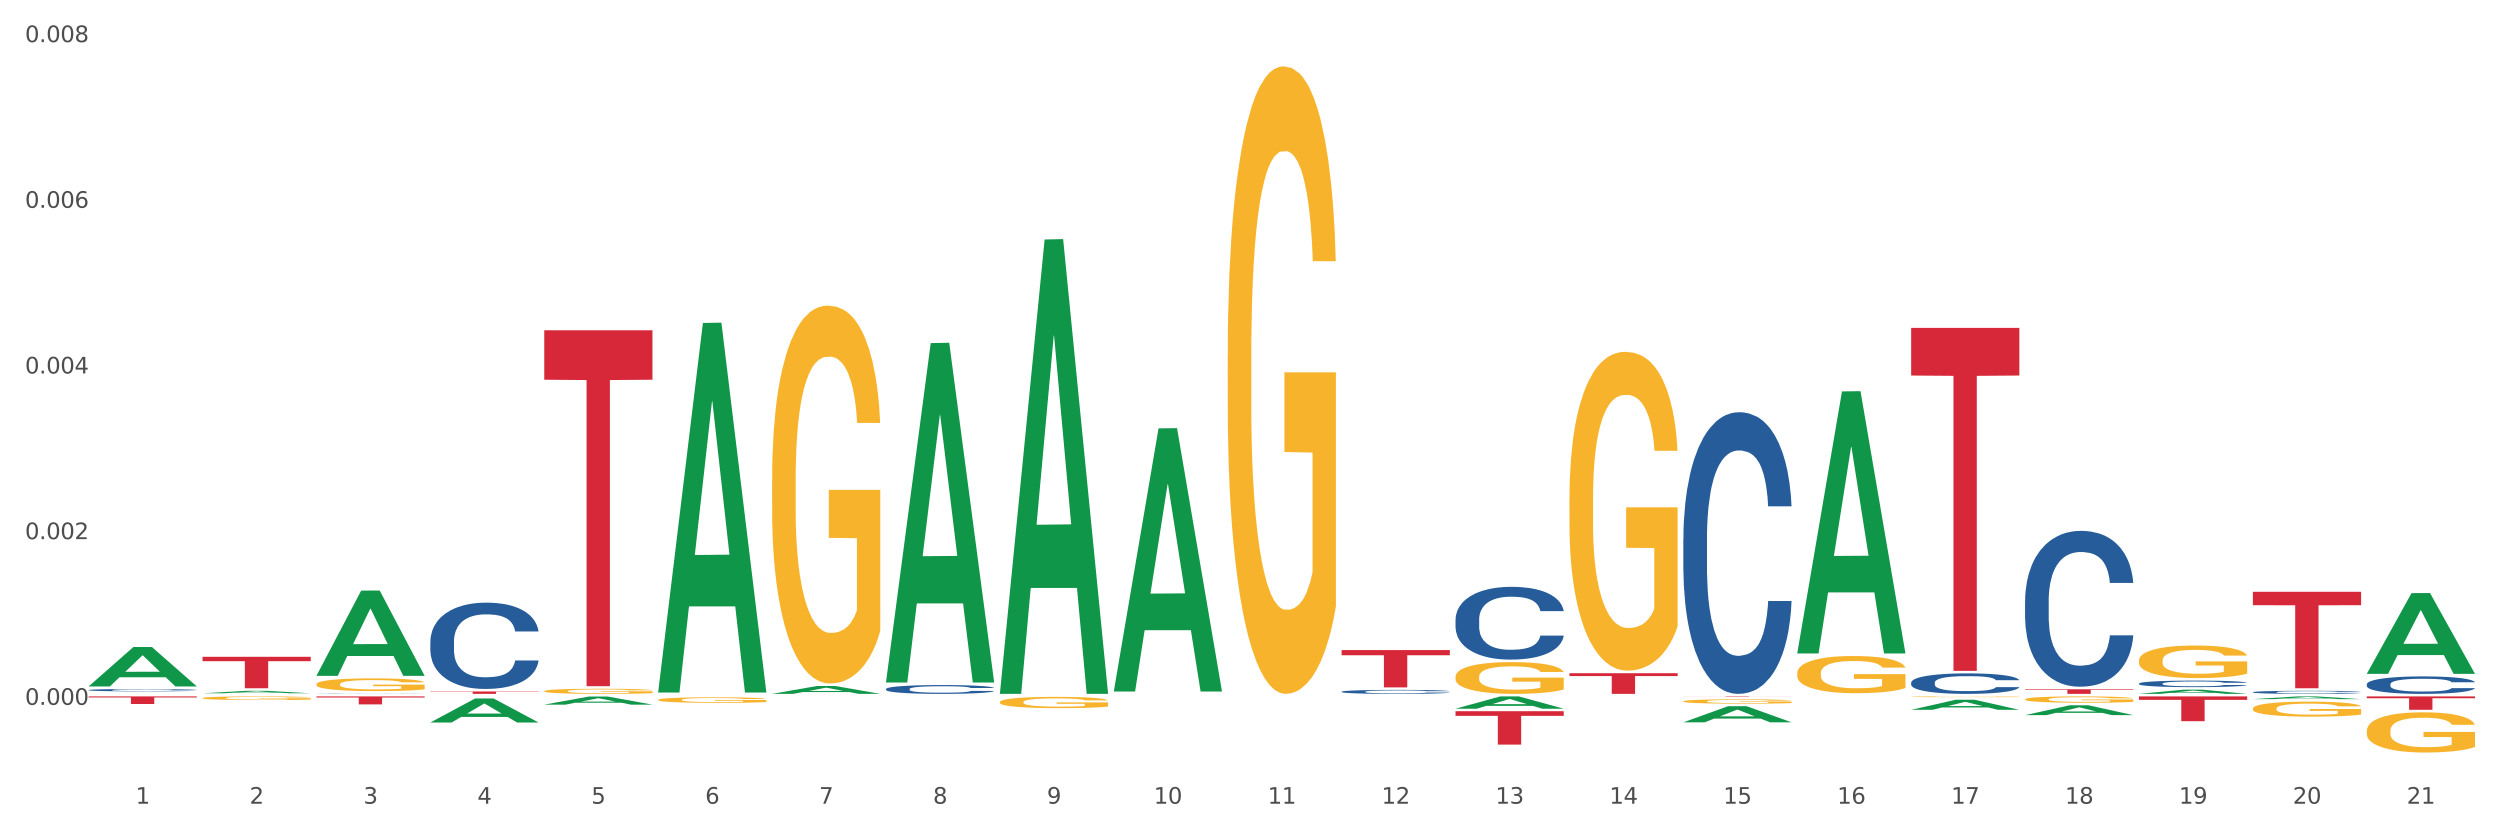 <?xml version="1.0" encoding="utf-8" standalone="no"?>
<!DOCTYPE svg PUBLIC "-//W3C//DTD SVG 1.1//EN"
  "http://www.w3.org/Graphics/SVG/1.1/DTD/svg11.dtd">
<svg xmlns:xlink="http://www.w3.org/1999/xlink" width="1080pt" height="360pt" viewBox="0 0 1080 360" xmlns="http://www.w3.org/2000/svg" version="1.1">
 <rect x="0" y="0" width="1080" height="360" fill="#333333" stroke="none"/>
 <defs>
  <style type="text/css">*{stroke-linejoin: round; stroke-linecap: butt}</style>
 </defs>
 <g id="figure_1">
  <g id="patch_1">
   <path d="M 0 360 
L 1080 360 
L 1080 0 
L 0 0 
z
" style="fill: #ffffff; stroke: #ffffff; stroke-linejoin: miter"/>
  </g>
  <g id="axes_1">
   <g id="matplotlib.axis_1">
    <g id="xtick_1">
     <g id="text_1">
      <!-- 1 -->
      <g style="fill: #4d4d4d" transform="translate(58.603 347.204) scale(0.096 -0.096)">
       <defs>
        <path id="DejaVuSans-31" d="M 794 531 
L 1825 531 
L 1825 4091 
L 703 3866 
L 703 4441 
L 1819 4666 
L 2450 4666 
L 2450 531 
L 3481 531 
L 3481 0 
L 794 0 
L 794 531 
z
" transform="scale(0.016)"/>
       </defs>
       <use xlink:href="#DejaVuSans-31"/>
      </g>
     </g>
    </g>
    <g id="xtick_2">
     <g id="text_2">
      <!-- 2 -->
      <g style="fill: #4d4d4d" transform="translate(107.811 347.204) scale(0.096 -0.096)">
       <defs>
        <path id="DejaVuSans-32" d="M 1228 531 
L 3431 531 
L 3431 0 
L 469 0 
L 469 531 
Q 828 903 1448 1529 
Q 2069 2156 2228 2338 
Q 2531 2678 2651 2914 
Q 2772 3150 2772 3378 
Q 2772 3750 2511 3984 
Q 2250 4219 1831 4219 
Q 1534 4219 1204 4116 
Q 875 4013 500 3803 
L 500 4441 
Q 881 4594 1212 4672 
Q 1544 4750 1819 4750 
Q 2544 4750 2975 4387 
Q 3406 4025 3406 3419 
Q 3406 3131 3298 2873 
Q 3191 2616 2906 2266 
Q 2828 2175 2409 1742 
Q 1991 1309 1228 531 
z
" transform="scale(0.016)"/>
       </defs>
       <use xlink:href="#DejaVuSans-32"/>
      </g>
     </g>
    </g>
    <g id="xtick_3">
     <g id="text_3">
      <!-- 3 -->
      <g style="fill: #4d4d4d" transform="translate(157.02 347.204) scale(0.096 -0.096)">
       <defs>
        <path id="DejaVuSans-33" d="M 2597 2516 
Q 3050 2419 3304 2112 
Q 3559 1806 3559 1356 
Q 3559 666 3084 287 
Q 2609 -91 1734 -91 
Q 1441 -91 1130 -33 
Q 819 25 488 141 
L 488 750 
Q 750 597 1062 519 
Q 1375 441 1716 441 
Q 2309 441 2620 675 
Q 2931 909 2931 1356 
Q 2931 1769 2642 2001 
Q 2353 2234 1838 2234 
L 1294 2234 
L 1294 2753 
L 1863 2753 
Q 2328 2753 2575 2939 
Q 2822 3125 2822 3475 
Q 2822 3834 2567 4026 
Q 2313 4219 1838 4219 
Q 1578 4219 1281 4162 
Q 984 4106 628 3988 
L 628 4550 
Q 988 4650 1302 4700 
Q 1616 4750 1894 4750 
Q 2613 4750 3031 4423 
Q 3450 4097 3450 3541 
Q 3450 3153 3228 2886 
Q 3006 2619 2597 2516 
z
" transform="scale(0.016)"/>
       </defs>
       <use xlink:href="#DejaVuSans-33"/>
      </g>
     </g>
    </g>
    <g id="xtick_4">
     <g id="text_4">
      <!-- 4 -->
      <g style="fill: #4d4d4d" transform="translate(206.228 347.204) scale(0.096 -0.096)">
       <defs>
        <path id="DejaVuSans-34" d="M 2419 4116 
L 825 1625 
L 2419 1625 
L 2419 4116 
z
M 2253 4666 
L 3047 4666 
L 3047 1625 
L 3713 1625 
L 3713 1100 
L 3047 1100 
L 3047 0 
L 2419 0 
L 2419 1100 
L 313 1100 
L 313 1709 
L 2253 4666 
z
" transform="scale(0.016)"/>
       </defs>
       <use xlink:href="#DejaVuSans-34"/>
      </g>
     </g>
    </g>
    <g id="xtick_5">
     <g id="text_5">
      <!-- 5 -->
      <g style="fill: #4d4d4d" transform="translate(255.437 347.204) scale(0.096 -0.096)">
       <defs>
        <path id="DejaVuSans-35" d="M 691 4666 
L 3169 4666 
L 3169 4134 
L 1269 4134 
L 1269 2991 
Q 1406 3038 1543 3061 
Q 1681 3084 1819 3084 
Q 2600 3084 3056 2656 
Q 3513 2228 3513 1497 
Q 3513 744 3044 326 
Q 2575 -91 1722 -91 
Q 1428 -91 1123 -41 
Q 819 9 494 109 
L 494 744 
Q 775 591 1075 516 
Q 1375 441 1709 441 
Q 2250 441 2565 725 
Q 2881 1009 2881 1497 
Q 2881 1984 2565 2268 
Q 2250 2553 1709 2553 
Q 1456 2553 1204 2497 
Q 953 2441 691 2322 
L 691 4666 
z
" transform="scale(0.016)"/>
       </defs>
       <use xlink:href="#DejaVuSans-35"/>
      </g>
     </g>
    </g>
    <g id="xtick_6">
     <g id="text_6">
      <!-- 6 -->
      <g style="fill: #4d4d4d" transform="translate(304.645 347.204) scale(0.096 -0.096)">
       <defs>
        <path id="DejaVuSans-36" d="M 2113 2584 
Q 1688 2584 1439 2293 
Q 1191 2003 1191 1497 
Q 1191 994 1439 701 
Q 1688 409 2113 409 
Q 2538 409 2786 701 
Q 3034 994 3034 1497 
Q 3034 2003 2786 2293 
Q 2538 2584 2113 2584 
z
M 3366 4563 
L 3366 3988 
Q 3128 4100 2886 4159 
Q 2644 4219 2406 4219 
Q 1781 4219 1451 3797 
Q 1122 3375 1075 2522 
Q 1259 2794 1537 2939 
Q 1816 3084 2150 3084 
Q 2853 3084 3261 2657 
Q 3669 2231 3669 1497 
Q 3669 778 3244 343 
Q 2819 -91 2113 -91 
Q 1303 -91 875 529 
Q 447 1150 447 2328 
Q 447 3434 972 4092 
Q 1497 4750 2381 4750 
Q 2619 4750 2861 4703 
Q 3103 4656 3366 4563 
z
" transform="scale(0.016)"/>
       </defs>
       <use xlink:href="#DejaVuSans-36"/>
      </g>
     </g>
    </g>
    <g id="xtick_7">
     <g id="text_7">
      <!-- 7 -->
      <g style="fill: #4d4d4d" transform="translate(353.854 347.204) scale(0.096 -0.096)">
       <defs>
        <path id="DejaVuSans-37" d="M 525 4666 
L 3525 4666 
L 3525 4397 
L 1831 0 
L 1172 0 
L 2766 4134 
L 525 4134 
L 525 4666 
z
" transform="scale(0.016)"/>
       </defs>
       <use xlink:href="#DejaVuSans-37"/>
      </g>
     </g>
    </g>
    <g id="xtick_8">
     <g id="text_8">
      <!-- 8 -->
      <g style="fill: #4d4d4d" transform="translate(403.062 347.204) scale(0.096 -0.096)">
       <defs>
        <path id="DejaVuSans-38" d="M 2034 2216 
Q 1584 2216 1326 1975 
Q 1069 1734 1069 1313 
Q 1069 891 1326 650 
Q 1584 409 2034 409 
Q 2484 409 2743 651 
Q 3003 894 3003 1313 
Q 3003 1734 2745 1975 
Q 2488 2216 2034 2216 
z
M 1403 2484 
Q 997 2584 770 2862 
Q 544 3141 544 3541 
Q 544 4100 942 4425 
Q 1341 4750 2034 4750 
Q 2731 4750 3128 4425 
Q 3525 4100 3525 3541 
Q 3525 3141 3298 2862 
Q 3072 2584 2669 2484 
Q 3125 2378 3379 2068 
Q 3634 1759 3634 1313 
Q 3634 634 3220 271 
Q 2806 -91 2034 -91 
Q 1263 -91 848 271 
Q 434 634 434 1313 
Q 434 1759 690 2068 
Q 947 2378 1403 2484 
z
M 1172 3481 
Q 1172 3119 1398 2916 
Q 1625 2713 2034 2713 
Q 2441 2713 2670 2916 
Q 2900 3119 2900 3481 
Q 2900 3844 2670 4047 
Q 2441 4250 2034 4250 
Q 1625 4250 1398 4047 
Q 1172 3844 1172 3481 
z
" transform="scale(0.016)"/>
       </defs>
       <use xlink:href="#DejaVuSans-38"/>
      </g>
     </g>
    </g>
    <g id="xtick_9">
     <g id="text_9">
      <!-- 9 -->
      <g style="fill: #4d4d4d" transform="translate(452.271 347.204) scale(0.096 -0.096)">
       <defs>
        <path id="DejaVuSans-39" d="M 703 97 
L 703 672 
Q 941 559 1184 500 
Q 1428 441 1663 441 
Q 2288 441 2617 861 
Q 2947 1281 2994 2138 
Q 2813 1869 2534 1725 
Q 2256 1581 1919 1581 
Q 1219 1581 811 2004 
Q 403 2428 403 3163 
Q 403 3881 828 4315 
Q 1253 4750 1959 4750 
Q 2769 4750 3195 4129 
Q 3622 3509 3622 2328 
Q 3622 1225 3098 567 
Q 2575 -91 1691 -91 
Q 1453 -91 1209 -44 
Q 966 3 703 97 
z
M 1959 2075 
Q 2384 2075 2632 2365 
Q 2881 2656 2881 3163 
Q 2881 3666 2632 3958 
Q 2384 4250 1959 4250 
Q 1534 4250 1286 3958 
Q 1038 3666 1038 3163 
Q 1038 2656 1286 2365 
Q 1534 2075 1959 2075 
z
" transform="scale(0.016)"/>
       </defs>
       <use xlink:href="#DejaVuSans-39"/>
      </g>
     </g>
    </g>
    <g id="xtick_10">
     <g id="text_10">
      <!-- 10 -->
      <g style="fill: #4d4d4d" transform="translate(498.425 347.204) scale(0.096 -0.096)">
       <defs>
        <path id="DejaVuSans-30" d="M 2034 4250 
Q 1547 4250 1301 3770 
Q 1056 3291 1056 2328 
Q 1056 1369 1301 889 
Q 1547 409 2034 409 
Q 2525 409 2770 889 
Q 3016 1369 3016 2328 
Q 3016 3291 2770 3770 
Q 2525 4250 2034 4250 
z
M 2034 4750 
Q 2819 4750 3233 4129 
Q 3647 3509 3647 2328 
Q 3647 1150 3233 529 
Q 2819 -91 2034 -91 
Q 1250 -91 836 529 
Q 422 1150 422 2328 
Q 422 3509 836 4129 
Q 1250 4750 2034 4750 
z
" transform="scale(0.016)"/>
       </defs>
       <use xlink:href="#DejaVuSans-31"/>
       <use xlink:href="#DejaVuSans-30" transform="translate(63.623 0)"/>
      </g>
     </g>
    </g>
    <g id="xtick_11">
     <g id="text_11">
      <!-- 11 -->
      <g style="fill: #4d4d4d" transform="translate(547.634 347.204) scale(0.096 -0.096)">
       <use xlink:href="#DejaVuSans-31"/>
       <use xlink:href="#DejaVuSans-31" transform="translate(63.623 0)"/>
      </g>
     </g>
    </g>
    <g id="xtick_12">
     <g id="text_12">
      <!-- 12 -->
      <g style="fill: #4d4d4d" transform="translate(596.842 347.204) scale(0.096 -0.096)">
       <use xlink:href="#DejaVuSans-31"/>
       <use xlink:href="#DejaVuSans-32" transform="translate(63.623 0)"/>
      </g>
     </g>
    </g>
    <g id="xtick_13">
     <g id="text_13">
      <!-- 13 -->
      <g style="fill: #4d4d4d" transform="translate(646.05 347.204) scale(0.096 -0.096)">
       <use xlink:href="#DejaVuSans-31"/>
       <use xlink:href="#DejaVuSans-33" transform="translate(63.623 0)"/>
      </g>
     </g>
    </g>
    <g id="xtick_14">
     <g id="text_14">
      <!-- 14 -->
      <g style="fill: #4d4d4d" transform="translate(695.259 347.204) scale(0.096 -0.096)">
       <use xlink:href="#DejaVuSans-31"/>
       <use xlink:href="#DejaVuSans-34" transform="translate(63.623 0)"/>
      </g>
     </g>
    </g>
    <g id="xtick_15">
     <g id="text_15">
      <!-- 15 -->
      <g style="fill: #4d4d4d" transform="translate(744.467 347.204) scale(0.096 -0.096)">
       <use xlink:href="#DejaVuSans-31"/>
       <use xlink:href="#DejaVuSans-35" transform="translate(63.623 0)"/>
      </g>
     </g>
    </g>
    <g id="xtick_16">
     <g id="text_16">
      <!-- 16 -->
      <g style="fill: #4d4d4d" transform="translate(793.676 347.204) scale(0.096 -0.096)">
       <use xlink:href="#DejaVuSans-31"/>
       <use xlink:href="#DejaVuSans-36" transform="translate(63.623 0)"/>
      </g>
     </g>
    </g>
    <g id="xtick_17">
     <g id="text_17">
      <!-- 17 -->
      <g style="fill: #4d4d4d" transform="translate(842.884 347.204) scale(0.096 -0.096)">
       <use xlink:href="#DejaVuSans-31"/>
       <use xlink:href="#DejaVuSans-37" transform="translate(63.623 0)"/>
      </g>
     </g>
    </g>
    <g id="xtick_18">
     <g id="text_18">
      <!-- 18 -->
      <g style="fill: #4d4d4d" transform="translate(892.093 347.204) scale(0.096 -0.096)">
       <use xlink:href="#DejaVuSans-31"/>
       <use xlink:href="#DejaVuSans-38" transform="translate(63.623 0)"/>
      </g>
     </g>
    </g>
    <g id="xtick_19">
     <g id="text_19">
      <!-- 19 -->
      <g style="fill: #4d4d4d" transform="translate(941.301 347.204) scale(0.096 -0.096)">
       <use xlink:href="#DejaVuSans-31"/>
       <use xlink:href="#DejaVuSans-39" transform="translate(63.623 0)"/>
      </g>
     </g>
    </g>
    <g id="xtick_20">
     <g id="text_20">
      <!-- 20 -->
      <g style="fill: #4d4d4d" transform="translate(990.51 347.204) scale(0.096 -0.096)">
       <use xlink:href="#DejaVuSans-32"/>
       <use xlink:href="#DejaVuSans-30" transform="translate(63.623 0)"/>
      </g>
     </g>
    </g>
    <g id="xtick_21">
     <g id="text_21">
      <!-- 21 -->
      <g style="fill: #4d4d4d" transform="translate(1039.718 347.204) scale(0.096 -0.096)">
       <use xlink:href="#DejaVuSans-32"/>
       <use xlink:href="#DejaVuSans-31" transform="translate(63.623 0)"/>
      </g>
     </g>
    </g>
    <g id="xtick_22"/>
    <g id="xtick_23"/>
    <g id="xtick_24"/>
    <g id="xtick_25"/>
    <g id="xtick_26"/>
    <g id="xtick_27"/>
    <g id="xtick_28"/>
    <g id="xtick_29"/>
    <g id="xtick_30"/>
    <g id="xtick_31"/>
    <g id="xtick_32"/>
    <g id="xtick_33"/>
    <g id="xtick_34"/>
    <g id="xtick_35"/>
    <g id="xtick_36"/>
    <g id="xtick_37"/>
    <g id="xtick_38"/>
    <g id="xtick_39"/>
    <g id="xtick_40"/>
    <g id="xtick_41"/>
   </g>
   <g id="matplotlib.axis_2">
    <g id="ytick_1">
     <g id="text_22">
      <!-- 0.000 -->
      <g style="fill: #4d4d4d" transform="translate(10.8 304.488) scale(0.096 -0.096)">
       <defs>
        <path id="DejaVuSans-2e" d="M 684 794 
L 1344 794 
L 1344 0 
L 684 0 
L 684 794 
z
" transform="scale(0.016)"/>
       </defs>
       <use xlink:href="#DejaVuSans-30"/>
       <use xlink:href="#DejaVuSans-2e" transform="translate(63.623 0)"/>
       <use xlink:href="#DejaVuSans-30" transform="translate(95.41 0)"/>
       <use xlink:href="#DejaVuSans-30" transform="translate(159.033 0)"/>
       <use xlink:href="#DejaVuSans-30" transform="translate(222.656 0)"/>
      </g>
     </g>
    </g>
    <g id="ytick_2">
     <g id="text_23">
      <!-- 0.002 -->
      <g style="fill: #4d4d4d" transform="translate(10.8 232.917) scale(0.096 -0.096)">
       <use xlink:href="#DejaVuSans-30"/>
       <use xlink:href="#DejaVuSans-2e" transform="translate(63.623 0)"/>
       <use xlink:href="#DejaVuSans-30" transform="translate(95.41 0)"/>
       <use xlink:href="#DejaVuSans-30" transform="translate(159.033 0)"/>
       <use xlink:href="#DejaVuSans-32" transform="translate(222.656 0)"/>
      </g>
     </g>
    </g>
    <g id="ytick_3">
     <g id="text_24">
      <!-- 0.004 -->
      <g style="fill: #4d4d4d" transform="translate(10.8 161.346) scale(0.096 -0.096)">
       <use xlink:href="#DejaVuSans-30"/>
       <use xlink:href="#DejaVuSans-2e" transform="translate(63.623 0)"/>
       <use xlink:href="#DejaVuSans-30" transform="translate(95.41 0)"/>
       <use xlink:href="#DejaVuSans-30" transform="translate(159.033 0)"/>
       <use xlink:href="#DejaVuSans-34" transform="translate(222.656 0)"/>
      </g>
     </g>
    </g>
    <g id="ytick_4">
     <g id="text_25">
      <!-- 0.006 -->
      <g style="fill: #4d4d4d" transform="translate(10.8 89.775) scale(0.096 -0.096)">
       <use xlink:href="#DejaVuSans-30"/>
       <use xlink:href="#DejaVuSans-2e" transform="translate(63.623 0)"/>
       <use xlink:href="#DejaVuSans-30" transform="translate(95.41 0)"/>
       <use xlink:href="#DejaVuSans-30" transform="translate(159.033 0)"/>
       <use xlink:href="#DejaVuSans-36" transform="translate(222.656 0)"/>
      </g>
     </g>
    </g>
    <g id="ytick_5">
     <g id="text_26">
      <!-- 0.008 -->
      <g style="fill: #4d4d4d" transform="translate(10.8 18.204) scale(0.096 -0.096)">
       <use xlink:href="#DejaVuSans-30"/>
       <use xlink:href="#DejaVuSans-2e" transform="translate(63.623 0)"/>
       <use xlink:href="#DejaVuSans-30" transform="translate(95.41 0)"/>
       <use xlink:href="#DejaVuSans-30" transform="translate(159.033 0)"/>
       <use xlink:href="#DejaVuSans-38" transform="translate(222.656 0)"/>
      </g>
     </g>
    </g>
    <g id="ytick_6"/>
    <g id="ytick_7"/>
    <g id="ytick_8"/>
    <g id="ytick_9"/>
    <g id="ytick_10"/>
   </g>
   <g id="PolyCollection_1">
    <path d="M 38.283 296.515 
L 38.331 296.499 
L 57.609 279.514 
L 65.609 279.498 
L 85.031 296.547 
L 75.778 296.547 
L 71.585 292.577 
L 51.681 292.577 
L 51.536 292.641 
L 47.488 296.547 
L 38.283 296.547 
L 38.283 296.515 
L 54.187 290.208 
L 69.079 290.192 
L 61.705 283.132 
L 61.609 283.1 
L 61.512 283.148 
L 54.139 290.192 
L 54.187 290.208 
L 38.283 296.515 
z
" clip-path="url(#p8715125729)" style="fill: #109648"/>
    <path d="M 87.491 299.491 
L 87.54 299.49 
L 106.817 298.419 
L 114.817 298.418 
L 134.239 299.493 
L 124.986 299.493 
L 120.793 299.243 
L 100.889 299.243 
L 100.745 299.247 
L 96.696 299.493 
L 87.491 299.493 
L 87.491 299.491 
L 103.395 299.093 
L 118.287 299.092 
L 110.914 298.647 
L 110.817 298.645 
L 110.721 298.648 
L 103.347 299.092 
L 103.395 299.093 
L 87.491 299.491 
z
" clip-path="url(#p8715125729)" style="fill: #109648"/>
    <path d="M 136.7 291.904 
L 136.748 291.869 
L 156.026 255.137 
L 164.026 255.102 
L 183.448 291.973 
L 174.195 291.973 
L 170.002 283.387 
L 150.098 283.387 
L 149.953 283.526 
L 145.905 291.973 
L 136.7 291.973 
L 136.7 291.904 
L 152.604 278.263 
L 167.496 278.229 
L 160.122 262.961 
L 160.026 262.892 
L 159.929 262.996 
L 152.556 278.229 
L 152.604 278.263 
L 136.7 291.904 
z
" clip-path="url(#p8715125729)" style="fill: #109648"/>
    <path d="M 185.908 312.103 
L 185.957 312.093 
L 205.234 301.743 
L 213.234 301.733 
L 232.656 312.122 
L 223.403 312.122 
L 219.21 309.703 
L 199.306 309.703 
L 199.162 309.742 
L 195.113 312.122 
L 185.908 312.122 
L 185.908 312.103 
L 201.812 308.259 
L 216.704 308.25 
L 209.331 303.948 
L 209.234 303.928 
L 209.138 303.957 
L 201.764 308.25 
L 201.812 308.259 
L 185.908 312.103 
z
" clip-path="url(#p8715125729)" style="fill: #109648"/>
    <path d="M 38.283 298.101 
L 38.338 298.1 
L 38.338 298.073 
L 38.504 298.037 
L 39.112 297.971 
L 39.885 297.921 
L 41.212 297.863 
L 41.93 297.838 
L 42.869 297.811 
L 44.803 297.766 
L 47.014 297.729 
L 48.561 297.708 
L 49.721 297.695 
L 52.318 297.671 
L 53.81 297.661 
L 55.358 297.652 
L 56.684 297.647 
L 58.894 297.64 
L 60.662 297.637 
L 62.707 297.636 
L 64.42 297.637 
L 66.685 297.641 
L 70.001 297.652 
L 71.272 297.659 
L 72.985 297.67 
L 74.753 297.685 
L 76.19 297.7 
L 77.848 297.722 
L 79.561 297.75 
L 81.218 297.786 
L 82.379 297.819 
L 83.318 297.854 
L 84.147 297.897 
L 84.755 297.943 
L 85.031 297.982 
L 74.919 297.982 
L 74.643 297.947 
L 74.09 297.909 
L 73.537 297.883 
L 72.93 297.863 
L 71.99 297.839 
L 71.161 297.824 
L 69.78 297.806 
L 68.509 297.795 
L 67.459 297.788 
L 66.188 297.782 
L 63.481 297.777 
L 61.546 297.777 
L 60.331 297.779 
L 58.839 297.783 
L 57.568 297.79 
L 56.076 297.801 
L 54.916 297.814 
L 53.755 297.83 
L 53.092 297.841 
L 52.097 297.862 
L 51.434 297.879 
L 50.55 297.908 
L 50.053 297.929 
L 49.169 297.983 
L 48.782 298.022 
L 48.616 298.05 
L 48.506 298.08 
L 48.506 298.227 
L 48.837 298.293 
L 49.114 298.321 
L 49.556 298.354 
L 50.384 298.395 
L 51.6 298.436 
L 52.871 298.465 
L 53.921 298.483 
L 54.916 298.496 
L 55.91 298.506 
L 57.126 298.516 
L 58.121 298.522 
L 59.612 298.527 
L 61.381 298.53 
L 62.762 298.53 
L 65.58 298.525 
L 66.851 298.521 
L 68.067 298.514 
L 69.393 298.504 
L 70.443 298.492 
L 71.051 298.484 
L 72.045 298.466 
L 72.819 298.447 
L 73.482 298.425 
L 73.924 298.406 
L 74.422 298.378 
L 74.808 298.346 
L 74.919 298.329 
L 85.031 298.329 
L 84.81 298.363 
L 84.423 298.396 
L 83.65 298.44 
L 83.042 298.466 
L 82.102 298.497 
L 81.108 298.523 
L 79.726 298.553 
L 78.455 298.574 
L 77.129 298.593 
L 75.692 298.61 
L 73.095 298.634 
L 72.156 298.64 
L 70.167 298.652 
L 68.619 298.658 
L 66.354 298.665 
L 64.033 298.669 
L 61.602 298.67 
L 59.447 298.668 
L 57.071 298.662 
L 55.579 298.657 
L 53.921 298.648 
L 51.987 298.635 
L 50.163 298.619 
L 48.45 298.6 
L 46.848 298.578 
L 45.356 298.554 
L 43.422 298.513 
L 41.985 298.473 
L 40.935 298.437 
L 40.217 298.405 
L 39.499 298.366 
L 39.112 298.338 
L 38.504 298.272 
L 38.283 298.211 
L 38.283 298.101 
z
" clip-path="url(#p8715125729)" style="fill: #255c99"/>
    <path d="M 136.7 299.695 
L 136.755 299.695 
L 136.755 299.692 
L 136.921 299.689 
L 137.529 299.682 
L 138.302 299.677 
L 139.629 299.671 
L 140.347 299.669 
L 141.286 299.666 
L 143.22 299.662 
L 145.431 299.658 
L 146.978 299.656 
L 148.138 299.655 
L 150.735 299.652 
L 152.227 299.651 
L 153.775 299.65 
L 155.101 299.65 
L 157.311 299.649 
L 159.079 299.649 
L 161.124 299.649 
L 162.837 299.649 
L 165.102 299.649 
L 168.418 299.65 
L 169.689 299.651 
L 171.402 299.652 
L 173.17 299.654 
L 174.607 299.655 
L 176.264 299.657 
L 177.977 299.66 
L 179.635 299.664 
L 180.796 299.667 
L 181.735 299.67 
L 182.564 299.675 
L 183.172 299.679 
L 183.448 299.683 
L 173.336 299.683 
L 173.059 299.68 
L 172.507 299.676 
L 171.954 299.673 
L 171.346 299.671 
L 170.407 299.669 
L 169.578 299.667 
L 168.197 299.666 
L 166.926 299.665 
L 165.876 299.664 
L 164.605 299.663 
L 161.897 299.663 
L 159.963 299.663 
L 158.748 299.663 
L 157.256 299.663 
L 155.985 299.664 
L 154.493 299.665 
L 153.332 299.666 
L 152.172 299.668 
L 151.509 299.669 
L 150.514 299.671 
L 149.851 299.673 
L 148.967 299.676 
L 148.47 299.678 
L 147.586 299.683 
L 147.199 299.687 
L 147.033 299.69 
L 146.923 299.693 
L 146.923 299.708 
L 147.254 299.714 
L 147.53 299.717 
L 147.972 299.72 
L 148.801 299.724 
L 150.017 299.728 
L 151.288 299.731 
L 152.338 299.733 
L 153.332 299.734 
L 154.327 299.735 
L 155.543 299.736 
L 156.537 299.737 
L 158.029 299.738 
L 159.798 299.738 
L 161.179 299.738 
L 163.997 299.737 
L 165.268 299.737 
L 166.484 299.736 
L 167.81 299.735 
L 168.86 299.734 
L 169.468 299.733 
L 170.462 299.731 
L 171.236 299.73 
L 171.899 299.727 
L 172.341 299.725 
L 172.838 299.723 
L 173.225 299.719 
L 173.336 299.718 
L 183.448 299.718 
L 183.227 299.721 
L 182.84 299.724 
L 182.066 299.729 
L 181.459 299.731 
L 180.519 299.734 
L 179.525 299.737 
L 178.143 299.74 
L 176.872 299.742 
L 175.546 299.744 
L 174.109 299.746 
L 171.512 299.748 
L 170.573 299.749 
L 168.584 299.75 
L 167.036 299.751 
L 164.771 299.751 
L 162.45 299.752 
L 160.019 299.752 
L 157.864 299.752 
L 155.488 299.751 
L 153.996 299.75 
L 152.338 299.75 
L 150.404 299.748 
L 148.58 299.747 
L 146.867 299.745 
L 145.265 299.743 
L 143.773 299.74 
L 141.839 299.736 
L 140.402 299.732 
L 139.352 299.728 
L 138.634 299.725 
L 137.916 299.721 
L 137.529 299.719 
L 136.921 299.712 
L 136.7 299.706 
L 136.7 299.695 
z
" clip-path="url(#p8715125729)" style="fill: #255c99"/>
    <path d="M 185.908 277.094 
L 185.964 277.06 
L 185.964 276.106 
L 186.129 274.812 
L 186.737 272.429 
L 187.511 270.624 
L 188.837 268.513 
L 189.555 267.627 
L 190.495 266.64 
L 192.429 265.039 
L 194.639 263.677 
L 196.186 262.928 
L 197.347 262.451 
L 199.944 261.6 
L 201.436 261.225 
L 202.983 260.919 
L 204.309 260.715 
L 206.519 260.476 
L 208.288 260.374 
L 210.332 260.34 
L 212.045 260.374 
L 214.311 260.51 
L 217.626 260.919 
L 218.897 261.157 
L 220.61 261.566 
L 222.378 262.111 
L 223.815 262.656 
L 225.473 263.439 
L 227.186 264.46 
L 228.844 265.754 
L 230.004 266.946 
L 230.943 268.206 
L 231.772 269.738 
L 232.38 271.407 
L 232.656 272.803 
L 222.544 272.803 
L 222.268 271.543 
L 221.715 270.181 
L 221.163 269.262 
L 220.555 268.513 
L 219.616 267.661 
L 218.787 267.116 
L 217.405 266.469 
L 216.134 266.061 
L 215.084 265.822 
L 213.813 265.618 
L 211.106 265.414 
L 209.172 265.414 
L 207.956 265.482 
L 206.464 265.652 
L 205.193 265.891 
L 203.701 266.299 
L 202.541 266.742 
L 201.381 267.321 
L 200.717 267.729 
L 199.723 268.478 
L 199.06 269.091 
L 198.176 270.147 
L 197.678 270.896 
L 196.794 272.837 
L 196.407 274.267 
L 196.242 275.255 
L 196.131 276.344 
L 196.131 281.657 
L 196.463 284.04 
L 196.739 285.062 
L 197.181 286.22 
L 198.01 287.718 
L 199.225 289.182 
L 200.496 290.238 
L 201.546 290.885 
L 202.541 291.361 
L 203.536 291.736 
L 204.751 292.076 
L 205.746 292.281 
L 207.238 292.485 
L 209.006 292.587 
L 210.388 292.587 
L 213.206 292.417 
L 214.477 292.247 
L 215.692 292.008 
L 217.018 291.634 
L 218.068 291.225 
L 218.676 290.919 
L 219.671 290.272 
L 220.444 289.591 
L 221.108 288.807 
L 221.55 288.126 
L 222.047 287.105 
L 222.434 285.947 
L 222.544 285.334 
L 232.656 285.334 
L 232.435 286.56 
L 232.049 287.752 
L 231.275 289.352 
L 230.667 290.272 
L 229.728 291.395 
L 228.733 292.349 
L 227.352 293.405 
L 226.081 294.188 
L 224.755 294.869 
L 223.318 295.482 
L 220.721 296.333 
L 219.781 296.571 
L 217.792 296.98 
L 216.245 297.218 
L 213.979 297.457 
L 211.658 297.593 
L 209.227 297.627 
L 207.072 297.559 
L 204.696 297.355 
L 203.204 297.15 
L 201.546 296.844 
L 199.612 296.367 
L 197.789 295.788 
L 196.076 295.107 
L 194.473 294.324 
L 192.981 293.439 
L 191.047 291.974 
L 189.611 290.544 
L 188.561 289.216 
L 187.842 288.092 
L 187.124 286.662 
L 186.737 285.675 
L 186.129 283.291 
L 185.908 281.078 
L 185.908 277.094 
z
" clip-path="url(#p8715125729)" style="fill: #255c99"/>
    <path d="M 382.742 297.655 
L 382.797 297.652 
L 382.797 297.554 
L 382.963 297.422 
L 383.571 297.179 
L 384.345 296.995 
L 385.671 296.779 
L 386.389 296.689 
L 387.329 296.588 
L 389.263 296.424 
L 391.473 296.285 
L 393.02 296.209 
L 394.18 296.16 
L 396.778 296.073 
L 398.27 296.035 
L 399.817 296.004 
L 401.143 295.983 
L 403.353 295.958 
L 405.122 295.948 
L 407.166 295.945 
L 408.879 295.948 
L 411.145 295.962 
L 414.46 296.004 
L 415.731 296.028 
L 417.444 296.07 
L 419.212 296.125 
L 420.649 296.181 
L 422.307 296.261 
L 424.02 296.365 
L 425.677 296.497 
L 426.838 296.619 
L 427.777 296.748 
L 428.606 296.904 
L 429.214 297.075 
L 429.49 297.217 
L 419.378 297.217 
L 419.102 297.088 
L 418.549 296.949 
L 417.997 296.856 
L 417.389 296.779 
L 416.449 296.692 
L 415.62 296.636 
L 414.239 296.57 
L 412.968 296.529 
L 411.918 296.504 
L 410.647 296.483 
L 407.94 296.463 
L 406.006 296.463 
L 404.79 296.47 
L 403.298 296.487 
L 402.027 296.511 
L 400.535 296.553 
L 399.375 296.598 
L 398.214 296.657 
L 397.551 296.699 
L 396.557 296.776 
L 395.893 296.838 
L 395.009 296.946 
L 394.512 297.022 
L 393.628 297.221 
L 393.241 297.367 
L 393.075 297.467 
L 392.965 297.579 
L 392.965 298.121 
L 393.296 298.364 
L 393.573 298.469 
L 394.015 298.587 
L 394.844 298.74 
L 396.059 298.889 
L 397.33 298.997 
L 398.38 299.063 
L 399.375 299.112 
L 400.369 299.15 
L 401.585 299.185 
L 402.58 299.206 
L 404.072 299.227 
L 405.84 299.237 
L 407.221 299.237 
L 410.039 299.22 
L 411.31 299.202 
L 412.526 299.178 
L 413.852 299.14 
L 414.902 299.098 
L 415.51 299.067 
L 416.505 299.001 
L 417.278 298.931 
L 417.941 298.851 
L 418.383 298.782 
L 418.881 298.677 
L 419.267 298.559 
L 419.378 298.497 
L 429.49 298.497 
L 429.269 298.622 
L 428.882 298.743 
L 428.109 298.907 
L 427.501 299.001 
L 426.562 299.115 
L 425.567 299.213 
L 424.185 299.321 
L 422.914 299.401 
L 421.588 299.47 
L 420.152 299.533 
L 417.555 299.62 
L 416.615 299.644 
L 414.626 299.686 
L 413.079 299.71 
L 410.813 299.734 
L 408.492 299.748 
L 406.061 299.752 
L 403.906 299.745 
L 401.53 299.724 
L 400.038 299.703 
L 398.38 299.672 
L 396.446 299.623 
L 394.623 299.564 
L 392.91 299.494 
L 391.307 299.414 
L 389.815 299.324 
L 387.881 299.175 
L 386.444 299.029 
L 385.395 298.893 
L 384.676 298.778 
L 383.958 298.632 
L 383.571 298.531 
L 382.963 298.288 
L 382.742 298.062 
L 382.742 297.655 
z
" clip-path="url(#p8715125729)" style="fill: #255c99"/>
    <path d="M 579.576 298.804 
L 579.631 298.802 
L 579.631 298.758 
L 579.797 298.698 
L 580.405 298.588 
L 581.178 298.505 
L 582.505 298.408 
L 583.223 298.367 
L 584.162 298.321 
L 586.096 298.247 
L 588.307 298.184 
L 589.854 298.15 
L 591.014 298.128 
L 593.611 298.089 
L 595.103 298.071 
L 596.651 298.057 
L 597.977 298.048 
L 600.187 298.037 
L 601.955 298.032 
L 604 298.03 
L 605.713 298.032 
L 607.978 298.038 
L 611.294 298.057 
L 612.565 298.068 
L 614.278 298.087 
L 616.046 298.112 
L 617.483 298.137 
L 619.14 298.173 
L 620.853 298.221 
L 622.511 298.28 
L 623.672 298.335 
L 624.611 298.394 
L 625.44 298.464 
L 626.048 298.541 
L 626.324 298.606 
L 616.212 298.606 
L 615.936 298.548 
L 615.383 298.485 
L 614.83 298.442 
L 614.223 298.408 
L 613.283 298.368 
L 612.454 298.343 
L 611.073 298.313 
L 609.802 298.294 
L 608.752 298.283 
L 607.481 298.274 
L 604.773 298.265 
L 602.839 298.265 
L 601.624 298.268 
L 600.132 298.276 
L 598.861 298.287 
L 597.369 298.305 
L 596.209 298.326 
L 595.048 298.353 
L 594.385 298.372 
L 593.39 298.406 
L 592.727 298.434 
L 591.843 298.483 
L 591.346 298.518 
L 590.462 298.607 
L 590.075 298.673 
L 589.909 298.719 
L 589.799 298.769 
L 589.799 299.014 
L 590.13 299.124 
L 590.406 299.172 
L 590.849 299.225 
L 591.677 299.294 
L 592.893 299.362 
L 594.164 299.411 
L 595.214 299.44 
L 596.209 299.462 
L 597.203 299.48 
L 598.419 299.495 
L 599.413 299.505 
L 600.905 299.514 
L 602.674 299.519 
L 604.055 299.519 
L 606.873 299.511 
L 608.144 299.503 
L 609.36 299.492 
L 610.686 299.475 
L 611.736 299.456 
L 612.344 299.442 
L 613.338 299.412 
L 614.112 299.381 
L 614.775 299.345 
L 615.217 299.313 
L 615.714 299.266 
L 616.101 299.213 
L 616.212 299.184 
L 626.324 299.184 
L 626.103 299.241 
L 625.716 299.296 
L 624.943 299.37 
L 624.335 299.412 
L 623.395 299.464 
L 622.401 299.508 
L 621.019 299.557 
L 619.748 299.593 
L 618.422 299.624 
L 616.985 299.653 
L 614.388 299.692 
L 613.449 299.703 
L 611.46 299.722 
L 609.912 299.733 
L 607.647 299.744 
L 605.326 299.75 
L 602.895 299.752 
L 600.74 299.749 
L 598.364 299.739 
L 596.872 299.73 
L 595.214 299.716 
L 593.28 299.694 
L 591.456 299.667 
L 589.743 299.635 
L 588.141 299.599 
L 586.649 299.558 
L 584.715 299.491 
L 583.278 299.425 
L 582.228 299.363 
L 581.51 299.312 
L 580.792 299.246 
L 580.405 299.2 
L 579.797 299.09 
L 579.576 298.988 
L 579.576 298.804 
z
" clip-path="url(#p8715125729)" style="fill: #255c99"/>
    <path d="M 628.784 267.637 
L 628.84 267.608 
L 628.84 266.805 
L 629.005 265.714 
L 629.613 263.705 
L 630.387 262.183 
L 631.713 260.404 
L 632.431 259.657 
L 633.371 258.825 
L 635.305 257.476 
L 637.515 256.328 
L 639.062 255.696 
L 640.223 255.294 
L 642.82 254.577 
L 644.312 254.261 
L 645.859 254.003 
L 647.185 253.83 
L 649.396 253.629 
L 651.164 253.543 
L 653.208 253.515 
L 654.921 253.543 
L 657.187 253.658 
L 660.502 254.003 
L 661.773 254.204 
L 663.486 254.548 
L 665.254 255.007 
L 666.691 255.467 
L 668.349 256.127 
L 670.062 256.988 
L 671.72 258.079 
L 672.88 259.083 
L 673.819 260.145 
L 674.648 261.437 
L 675.256 262.844 
L 675.532 264.02 
L 665.42 264.02 
L 665.144 262.958 
L 664.591 261.81 
L 664.039 261.035 
L 663.431 260.404 
L 662.492 259.686 
L 661.663 259.227 
L 660.281 258.681 
L 659.01 258.337 
L 657.96 258.136 
L 656.69 257.964 
L 653.982 257.792 
L 652.048 257.792 
L 650.832 257.849 
L 649.34 257.993 
L 648.069 258.193 
L 646.577 258.538 
L 645.417 258.911 
L 644.257 259.399 
L 643.593 259.743 
L 642.599 260.375 
L 641.936 260.892 
L 641.052 261.781 
L 640.554 262.413 
L 639.67 264.049 
L 639.283 265.255 
L 639.118 266.087 
L 639.007 267.006 
L 639.007 271.484 
L 639.339 273.493 
L 639.615 274.354 
L 640.057 275.33 
L 640.886 276.593 
L 642.101 277.827 
L 643.372 278.717 
L 644.422 279.262 
L 645.417 279.664 
L 646.412 279.98 
L 647.627 280.267 
L 648.622 280.439 
L 650.114 280.612 
L 651.882 280.698 
L 653.264 280.698 
L 656.082 280.554 
L 657.353 280.411 
L 658.568 280.21 
L 659.894 279.894 
L 660.944 279.55 
L 661.552 279.291 
L 662.547 278.746 
L 663.32 278.172 
L 663.984 277.511 
L 664.426 276.937 
L 664.923 276.076 
L 665.31 275.1 
L 665.42 274.584 
L 675.532 274.584 
L 675.311 275.617 
L 674.925 276.622 
L 674.151 277.971 
L 673.543 278.746 
L 672.604 279.693 
L 671.609 280.497 
L 670.228 281.387 
L 668.957 282.047 
L 667.631 282.621 
L 666.194 283.138 
L 663.597 283.855 
L 662.657 284.056 
L 660.668 284.401 
L 659.121 284.601 
L 656.855 284.802 
L 654.534 284.917 
L 652.103 284.946 
L 649.948 284.889 
L 647.572 284.716 
L 646.08 284.544 
L 644.422 284.286 
L 642.488 283.884 
L 640.665 283.396 
L 638.952 282.822 
L 637.349 282.162 
L 635.857 281.415 
L 633.923 280.181 
L 632.487 278.975 
L 631.437 277.856 
L 630.718 276.909 
L 630 275.703 
L 629.613 274.871 
L 629.005 272.861 
L 628.784 270.996 
L 628.784 267.637 
z
" clip-path="url(#p8715125729)" style="fill: #255c99"/>
    <path d="M 727.201 232.746 
L 727.257 232.635 
L 727.257 229.524 
L 727.422 225.301 
L 728.03 217.523 
L 728.804 211.634 
L 730.13 204.744 
L 730.848 201.855 
L 731.788 198.632 
L 733.722 193.41 
L 735.932 188.965 
L 737.479 186.52 
L 738.64 184.965 
L 741.237 182.187 
L 742.729 180.964 
L 744.276 179.964 
L 745.602 179.298 
L 747.812 178.52 
L 749.581 178.186 
L 751.625 178.075 
L 753.338 178.186 
L 755.604 178.631 
L 758.919 179.964 
L 760.19 180.742 
L 761.903 182.076 
L 763.671 183.854 
L 765.108 185.631 
L 766.766 188.187 
L 768.479 191.521 
L 770.137 195.743 
L 771.297 199.633 
L 772.236 203.744 
L 773.065 208.744 
L 773.673 214.189 
L 773.949 218.745 
L 763.837 218.745 
L 763.561 214.634 
L 763.008 210.189 
L 762.456 207.189 
L 761.848 204.744 
L 760.908 201.966 
L 760.08 200.188 
L 758.698 198.077 
L 757.427 196.743 
L 756.377 195.966 
L 755.106 195.299 
L 752.399 194.632 
L 750.465 194.632 
L 749.249 194.854 
L 747.757 195.41 
L 746.486 196.188 
L 744.994 197.521 
L 743.834 198.966 
L 742.673 200.855 
L 742.01 202.188 
L 741.016 204.633 
L 740.353 206.633 
L 739.468 210.078 
L 738.971 212.522 
L 738.087 218.856 
L 737.7 223.523 
L 737.534 226.746 
L 737.424 230.302 
L 737.424 247.636 
L 737.756 255.415 
L 738.032 258.748 
L 738.474 262.526 
L 739.303 267.416 
L 740.518 272.194 
L 741.789 275.639 
L 742.839 277.75 
L 743.834 279.306 
L 744.828 280.528 
L 746.044 281.639 
L 747.039 282.306 
L 748.531 282.973 
L 750.299 283.306 
L 751.68 283.306 
L 754.499 282.75 
L 755.77 282.195 
L 756.985 281.417 
L 758.311 280.195 
L 759.361 278.861 
L 759.969 277.861 
L 760.964 275.75 
L 761.737 273.527 
L 762.4 270.972 
L 762.843 268.749 
L 763.34 265.416 
L 763.727 261.638 
L 763.837 259.637 
L 773.949 259.637 
L 773.728 263.638 
L 773.341 267.527 
L 772.568 272.75 
L 771.96 275.75 
L 771.021 279.417 
L 770.026 282.528 
L 768.645 285.973 
L 767.374 288.529 
L 766.047 290.751 
L 764.611 292.751 
L 762.014 295.529 
L 761.074 296.307 
L 759.085 297.64 
L 757.538 298.418 
L 755.272 299.196 
L 752.951 299.641 
L 750.52 299.752 
L 748.365 299.529 
L 745.989 298.863 
L 744.497 298.196 
L 742.839 297.196 
L 740.905 295.64 
L 739.082 293.751 
L 737.369 291.529 
L 735.766 288.973 
L 734.274 286.084 
L 732.34 281.306 
L 730.904 276.639 
L 729.854 272.305 
L 729.135 268.638 
L 728.417 263.971 
L 728.03 260.749 
L 727.422 252.97 
L 727.201 245.747 
L 727.201 232.746 
z
" clip-path="url(#p8715125729)" style="fill: #255c99"/>
    <path d="M 825.618 294.877 
L 825.673 294.869 
L 825.673 294.642 
L 825.839 294.335 
L 826.447 293.769 
L 827.221 293.34 
L 828.547 292.839 
L 829.265 292.629 
L 830.205 292.395 
L 832.139 292.015 
L 834.349 291.691 
L 835.896 291.513 
L 837.057 291.4 
L 839.654 291.198 
L 841.146 291.109 
L 842.693 291.036 
L 844.019 290.988 
L 846.229 290.931 
L 847.998 290.907 
L 850.042 290.899 
L 851.755 290.907 
L 854.021 290.939 
L 857.336 291.036 
L 858.607 291.093 
L 860.32 291.19 
L 862.088 291.319 
L 863.525 291.449 
L 865.183 291.635 
L 866.896 291.877 
L 868.553 292.184 
L 869.714 292.467 
L 870.653 292.766 
L 871.482 293.13 
L 872.09 293.526 
L 872.366 293.858 
L 862.254 293.858 
L 861.978 293.559 
L 861.425 293.235 
L 860.873 293.017 
L 860.265 292.839 
L 859.325 292.637 
L 858.497 292.508 
L 857.115 292.354 
L 855.844 292.257 
L 854.794 292.201 
L 853.523 292.152 
L 850.816 292.104 
L 848.882 292.104 
L 847.666 292.12 
L 846.174 292.16 
L 844.903 292.217 
L 843.411 292.314 
L 842.251 292.419 
L 841.09 292.556 
L 840.427 292.653 
L 839.433 292.831 
L 838.77 292.977 
L 837.885 293.227 
L 837.388 293.405 
L 836.504 293.866 
L 836.117 294.206 
L 835.951 294.44 
L 835.841 294.699 
L 835.841 295.96 
L 836.172 296.526 
L 836.449 296.768 
L 836.891 297.043 
L 837.72 297.399 
L 838.935 297.747 
L 840.206 297.997 
L 841.256 298.151 
L 842.251 298.264 
L 843.245 298.353 
L 844.461 298.434 
L 845.456 298.482 
L 846.948 298.531 
L 848.716 298.555 
L 850.097 298.555 
L 852.915 298.515 
L 854.186 298.474 
L 855.402 298.418 
L 856.728 298.329 
L 857.778 298.232 
L 858.386 298.159 
L 859.381 298.005 
L 860.154 297.844 
L 860.817 297.658 
L 861.259 297.496 
L 861.757 297.254 
L 862.144 296.979 
L 862.254 296.833 
L 872.366 296.833 
L 872.145 297.124 
L 871.758 297.407 
L 870.985 297.787 
L 870.377 298.005 
L 869.438 298.272 
L 868.443 298.499 
L 867.061 298.749 
L 865.791 298.935 
L 864.464 299.097 
L 863.028 299.242 
L 860.431 299.444 
L 859.491 299.501 
L 857.502 299.598 
L 855.955 299.655 
L 853.689 299.711 
L 851.368 299.744 
L 848.937 299.752 
L 846.782 299.736 
L 844.406 299.687 
L 842.914 299.639 
L 841.256 299.566 
L 839.322 299.453 
L 837.499 299.315 
L 835.786 299.153 
L 834.183 298.967 
L 832.691 298.757 
L 830.757 298.41 
L 829.32 298.07 
L 828.271 297.755 
L 827.552 297.488 
L 826.834 297.148 
L 826.447 296.914 
L 825.839 296.348 
L 825.618 295.823 
L 825.618 294.877 
z
" clip-path="url(#p8715125729)" style="fill: #255c99"/>
    <path d="M 874.827 259.585 
L 874.882 259.523 
L 874.882 257.802 
L 875.048 255.465 
L 875.655 251.161 
L 876.429 247.902 
L 877.755 244.09 
L 878.474 242.491 
L 879.413 240.708 
L 881.347 237.818 
L 883.557 235.358 
L 885.105 234.005 
L 886.265 233.145 
L 888.862 231.607 
L 890.354 230.931 
L 891.901 230.378 
L 893.227 230.009 
L 895.438 229.578 
L 897.206 229.394 
L 899.251 229.332 
L 900.964 229.394 
L 903.229 229.64 
L 906.545 230.378 
L 907.815 230.808 
L 909.528 231.546 
L 911.297 232.53 
L 912.733 233.513 
L 914.391 234.928 
L 916.104 236.772 
L 917.762 239.109 
L 918.922 241.261 
L 919.862 243.536 
L 920.691 246.303 
L 921.298 249.316 
L 921.575 251.837 
L 911.462 251.837 
L 911.186 249.562 
L 910.634 247.102 
L 910.081 245.442 
L 909.473 244.09 
L 908.534 242.552 
L 907.705 241.568 
L 906.324 240.4 
L 905.053 239.662 
L 904.003 239.232 
L 902.732 238.863 
L 900.024 238.494 
L 898.09 238.494 
L 896.874 238.617 
L 895.382 238.924 
L 894.112 239.355 
L 892.62 240.093 
L 891.459 240.892 
L 890.299 241.937 
L 889.636 242.675 
L 888.641 244.028 
L 887.978 245.135 
L 887.094 247.041 
L 886.597 248.394 
L 885.712 251.899 
L 885.326 254.481 
L 885.16 256.264 
L 885.049 258.232 
L 885.049 267.824 
L 885.381 272.128 
L 885.657 273.973 
L 886.099 276.064 
L 886.928 278.769 
L 888.144 281.413 
L 889.415 283.319 
L 890.465 284.488 
L 891.459 285.349 
L 892.454 286.025 
L 893.67 286.64 
L 894.664 287.009 
L 896.156 287.378 
L 897.924 287.562 
L 899.306 287.562 
L 902.124 287.255 
L 903.395 286.947 
L 904.611 286.517 
L 905.937 285.841 
L 906.987 285.103 
L 907.594 284.549 
L 908.589 283.381 
L 909.363 282.151 
L 910.026 280.737 
L 910.468 279.507 
L 910.965 277.662 
L 911.352 275.572 
L 911.462 274.465 
L 921.575 274.465 
L 921.354 276.679 
L 920.967 278.831 
L 920.193 281.721 
L 919.585 283.381 
L 918.646 285.41 
L 917.651 287.132 
L 916.27 289.038 
L 914.999 290.452 
L 913.673 291.682 
L 912.236 292.789 
L 909.639 294.326 
L 908.7 294.756 
L 906.71 295.494 
L 905.163 295.925 
L 902.898 296.355 
L 900.577 296.601 
L 898.145 296.663 
L 895.99 296.54 
L 893.614 296.171 
L 892.122 295.802 
L 890.465 295.248 
L 888.531 294.387 
L 886.707 293.342 
L 884.994 292.112 
L 883.392 290.698 
L 881.9 289.099 
L 879.966 286.455 
L 878.529 283.873 
L 877.479 281.475 
L 876.761 279.446 
L 876.042 276.863 
L 875.655 275.08 
L 875.048 270.776 
L 874.827 266.779 
L 874.827 259.585 
z
" clip-path="url(#p8715125729)" style="fill: #255c99"/>
    <path d="M 924.035 295.287 
L 924.09 295.285 
L 924.09 295.213 
L 924.256 295.115 
L 924.864 294.935 
L 925.638 294.798 
L 926.964 294.638 
L 927.682 294.571 
L 928.621 294.497 
L 930.555 294.376 
L 932.766 294.273 
L 934.313 294.216 
L 935.473 294.18 
L 938.071 294.116 
L 939.562 294.087 
L 941.11 294.064 
L 942.436 294.049 
L 944.646 294.031 
L 946.414 294.023 
L 948.459 294.02 
L 950.172 294.023 
L 952.438 294.033 
L 955.753 294.064 
L 957.024 294.082 
L 958.737 294.113 
L 960.505 294.154 
L 961.942 294.196 
L 963.6 294.255 
L 965.313 294.332 
L 966.97 294.43 
L 968.131 294.52 
L 969.07 294.615 
L 969.899 294.731 
L 970.507 294.857 
L 970.783 294.963 
L 960.671 294.963 
L 960.395 294.868 
L 959.842 294.765 
L 959.289 294.695 
L 958.682 294.638 
L 957.742 294.574 
L 956.913 294.533 
L 955.532 294.484 
L 954.261 294.453 
L 953.211 294.435 
L 951.94 294.42 
L 949.233 294.404 
L 947.299 294.404 
L 946.083 294.409 
L 944.591 294.422 
L 943.32 294.44 
L 941.828 294.471 
L 940.668 294.505 
L 939.507 294.548 
L 938.844 294.579 
L 937.85 294.636 
L 937.186 294.682 
L 936.302 294.762 
L 935.805 294.819 
L 934.921 294.965 
L 934.534 295.074 
L 934.368 295.148 
L 934.258 295.231 
L 934.258 295.632 
L 934.589 295.813 
L 934.866 295.89 
L 935.308 295.977 
L 936.137 296.091 
L 937.352 296.201 
L 938.623 296.281 
L 939.673 296.33 
L 940.668 296.366 
L 941.662 296.395 
L 942.878 296.42 
L 943.873 296.436 
L 945.365 296.451 
L 947.133 296.459 
L 948.514 296.459 
L 951.332 296.446 
L 952.603 296.433 
L 953.819 296.415 
L 955.145 296.387 
L 956.195 296.356 
L 956.803 296.333 
L 957.798 296.284 
L 958.571 296.232 
L 959.234 296.173 
L 959.676 296.122 
L 960.174 296.044 
L 960.56 295.957 
L 960.671 295.911 
L 970.783 295.911 
L 970.562 296.003 
L 970.175 296.093 
L 969.402 296.214 
L 968.794 296.284 
L 967.854 296.369 
L 966.86 296.441 
L 965.478 296.521 
L 964.207 296.58 
L 962.881 296.632 
L 961.445 296.678 
L 958.847 296.742 
L 957.908 296.76 
L 955.919 296.791 
L 954.372 296.809 
L 952.106 296.827 
L 949.785 296.838 
L 947.354 296.84 
L 945.199 296.835 
L 942.823 296.819 
L 941.331 296.804 
L 939.673 296.781 
L 937.739 296.745 
L 935.915 296.701 
L 934.202 296.65 
L 932.6 296.59 
L 931.108 296.523 
L 929.174 296.413 
L 927.737 296.304 
L 926.687 296.204 
L 925.969 296.119 
L 925.251 296.011 
L 924.864 295.936 
L 924.256 295.756 
L 924.035 295.589 
L 924.035 295.287 
z
" clip-path="url(#p8715125729)" style="fill: #255c99"/>
    <path d="M 973.244 299.021 
L 973.299 299.02 
L 973.299 298.986 
L 973.465 298.94 
L 974.072 298.855 
L 974.846 298.791 
L 976.172 298.716 
L 976.891 298.684 
L 977.83 298.649 
L 979.764 298.592 
L 981.974 298.544 
L 983.521 298.517 
L 984.682 298.5 
L 987.279 298.47 
L 988.771 298.457 
L 990.318 298.446 
L 991.644 298.438 
L 993.855 298.43 
L 995.623 298.426 
L 997.667 298.425 
L 999.38 298.426 
L 1001.646 298.431 
L 1004.961 298.446 
L 1006.232 298.454 
L 1007.945 298.469 
L 1009.714 298.488 
L 1011.15 298.508 
L 1012.808 298.535 
L 1014.521 298.572 
L 1016.179 298.618 
L 1017.339 298.66 
L 1018.279 298.705 
L 1019.107 298.76 
L 1019.715 298.819 
L 1019.992 298.869 
L 1009.879 298.869 
L 1009.603 298.824 
L 1009.051 298.775 
L 1008.498 298.743 
L 1007.89 298.716 
L 1006.951 298.686 
L 1006.122 298.666 
L 1004.74 298.643 
L 1003.469 298.629 
L 1002.42 298.62 
L 1001.149 298.613 
L 998.441 298.606 
L 996.507 298.606 
L 995.291 298.608 
L 993.799 298.614 
L 992.528 298.623 
L 991.037 298.637 
L 989.876 298.653 
L 988.716 298.673 
L 988.053 298.688 
L 987.058 298.715 
L 986.395 298.736 
L 985.511 298.774 
L 985.013 298.801 
L 984.129 298.87 
L 983.742 298.921 
L 983.577 298.956 
L 983.466 298.995 
L 983.466 299.184 
L 983.798 299.268 
L 984.074 299.305 
L 984.516 299.346 
L 985.345 299.399 
L 986.561 299.451 
L 987.832 299.489 
L 988.881 299.512 
L 989.876 299.529 
L 990.871 299.542 
L 992.086 299.554 
L 993.081 299.562 
L 994.573 299.569 
L 996.341 299.572 
L 997.723 299.572 
L 1000.541 299.566 
L 1001.812 299.56 
L 1003.027 299.552 
L 1004.354 299.538 
L 1005.404 299.524 
L 1006.011 299.513 
L 1007.006 299.49 
L 1007.78 299.466 
L 1008.443 299.438 
L 1008.885 299.414 
L 1009.382 299.377 
L 1009.769 299.336 
L 1009.879 299.314 
L 1019.992 299.314 
L 1019.771 299.358 
L 1019.384 299.4 
L 1018.61 299.457 
L 1018.002 299.49 
L 1017.063 299.53 
L 1016.068 299.564 
L 1014.687 299.601 
L 1013.416 299.629 
L 1012.09 299.654 
L 1010.653 299.675 
L 1008.056 299.706 
L 1007.117 299.714 
L 1005.127 299.729 
L 1003.58 299.737 
L 1001.314 299.746 
L 998.994 299.75 
L 996.562 299.752 
L 994.407 299.749 
L 992.031 299.742 
L 990.539 299.735 
L 988.881 299.724 
L 986.947 299.707 
L 985.124 299.686 
L 983.411 299.662 
L 981.808 299.634 
L 980.317 299.603 
L 978.382 299.551 
L 976.946 299.5 
L 975.896 299.452 
L 975.178 299.412 
L 974.459 299.362 
L 974.072 299.326 
L 973.465 299.242 
L 973.244 299.163 
L 973.244 299.021 
z
" clip-path="url(#p8715125729)" style="fill: #255c99"/>
    <path d="M 1022.452 295.599 
L 1022.507 295.592 
L 1022.507 295.399 
L 1022.673 295.137 
L 1023.281 294.655 
L 1024.054 294.29 
L 1025.381 293.863 
L 1026.099 293.684 
L 1027.038 293.484 
L 1028.972 293.161 
L 1031.183 292.885 
L 1032.73 292.734 
L 1033.89 292.637 
L 1036.487 292.465 
L 1037.979 292.389 
L 1039.527 292.327 
L 1040.853 292.286 
L 1043.063 292.238 
L 1044.831 292.217 
L 1046.876 292.21 
L 1048.589 292.217 
L 1050.854 292.245 
L 1054.17 292.327 
L 1055.441 292.376 
L 1057.154 292.458 
L 1058.922 292.568 
L 1060.359 292.679 
L 1062.016 292.837 
L 1063.729 293.044 
L 1065.387 293.305 
L 1066.548 293.546 
L 1067.487 293.801 
L 1068.316 294.111 
L 1068.924 294.449 
L 1069.2 294.731 
L 1059.088 294.731 
L 1058.812 294.476 
L 1058.259 294.201 
L 1057.706 294.015 
L 1057.099 293.863 
L 1056.159 293.691 
L 1055.33 293.581 
L 1053.949 293.45 
L 1052.678 293.367 
L 1051.628 293.319 
L 1050.357 293.278 
L 1047.649 293.236 
L 1045.715 293.236 
L 1044.5 293.25 
L 1043.008 293.285 
L 1041.737 293.333 
L 1040.245 293.415 
L 1039.085 293.505 
L 1037.924 293.622 
L 1037.261 293.705 
L 1036.266 293.856 
L 1035.603 293.98 
L 1034.719 294.194 
L 1034.222 294.345 
L 1033.338 294.738 
L 1032.951 295.027 
L 1032.785 295.227 
L 1032.675 295.447 
L 1032.675 296.522 
L 1033.006 297.004 
L 1033.282 297.21 
L 1033.725 297.444 
L 1034.553 297.748 
L 1035.769 298.044 
L 1037.04 298.257 
L 1038.09 298.388 
L 1039.085 298.484 
L 1040.079 298.56 
L 1041.295 298.629 
L 1042.289 298.67 
L 1043.781 298.712 
L 1045.55 298.732 
L 1046.931 298.732 
L 1049.749 298.698 
L 1051.02 298.664 
L 1052.236 298.615 
L 1053.562 298.54 
L 1054.612 298.457 
L 1055.22 298.395 
L 1056.214 298.264 
L 1056.988 298.126 
L 1057.651 297.968 
L 1058.093 297.83 
L 1058.591 297.624 
L 1058.977 297.389 
L 1059.088 297.265 
L 1069.2 297.265 
L 1068.979 297.513 
L 1068.592 297.754 
L 1067.819 298.078 
L 1067.211 298.264 
L 1066.271 298.491 
L 1065.277 298.684 
L 1063.895 298.898 
L 1062.624 299.056 
L 1061.298 299.194 
L 1059.861 299.318 
L 1057.264 299.49 
L 1056.325 299.538 
L 1054.336 299.621 
L 1052.788 299.669 
L 1050.523 299.717 
L 1048.202 299.745 
L 1045.771 299.752 
L 1043.616 299.738 
L 1041.24 299.697 
L 1039.748 299.655 
L 1038.09 299.593 
L 1036.156 299.497 
L 1034.332 299.38 
L 1032.619 299.242 
L 1031.017 299.084 
L 1029.525 298.905 
L 1027.591 298.608 
L 1026.154 298.319 
L 1025.104 298.051 
L 1024.386 297.823 
L 1023.668 297.534 
L 1023.281 297.334 
L 1022.673 296.852 
L 1022.452 296.405 
L 1022.452 295.599 
z
" clip-path="url(#p8715125729)" style="fill: #255c99"/>
    <path d="M 677.993 215.632 
L 678.048 215.506 
L 678.048 210.977 
L 678.158 207.078 
L 678.71 197.643 
L 679.538 189.844 
L 680.145 185.693 
L 680.752 182.296 
L 681.47 178.9 
L 682.353 175.378 
L 683.954 170.22 
L 684.947 167.579 
L 686.161 164.811 
L 688.369 160.786 
L 689.97 158.522 
L 691.625 156.635 
L 694.33 154.37 
L 696.096 153.364 
L 697.973 152.609 
L 700.235 152.106 
L 701.946 151.98 
L 705.699 152.358 
L 708.901 153.49 
L 710.446 154.37 
L 712.433 155.88 
L 713.482 156.886 
L 715.193 158.899 
L 716.959 161.541 
L 718.173 163.805 
L 719.994 168.082 
L 721.374 172.359 
L 722.644 177.642 
L 723.306 181.29 
L 723.803 184.686 
L 724.244 188.586 
L 724.686 194.75 
L 714.751 194.75 
L 714.365 190.347 
L 713.758 186.196 
L 712.874 182.171 
L 712.102 179.655 
L 710.777 176.51 
L 709.563 174.497 
L 708.294 172.988 
L 706.748 171.73 
L 705.534 171.101 
L 703.823 170.598 
L 700.456 170.723 
L 698.193 171.73 
L 696.648 172.988 
L 695.654 174.12 
L 694.771 175.378 
L 693.778 177.139 
L 692.619 179.781 
L 691.791 182.171 
L 690.963 185.19 
L 690.301 188.209 
L 689.694 191.731 
L 689.197 195.505 
L 688.811 199.404 
L 688.479 204.184 
L 688.203 212.109 
L 688.203 229.343 
L 688.314 233.243 
L 688.59 238.4 
L 688.921 242.3 
L 689.473 246.954 
L 689.97 250.099 
L 690.908 254.627 
L 691.957 258.401 
L 692.784 260.791 
L 693.612 262.804 
L 695.047 265.571 
L 696.648 267.836 
L 698.028 269.219 
L 699.904 270.477 
L 701.174 270.98 
L 702.278 271.232 
L 704.982 271.232 
L 706.914 270.855 
L 709.066 269.974 
L 710.722 268.842 
L 712.102 267.458 
L 713.647 265.194 
L 714.641 263.055 
L 714.641 236.765 
L 702.498 236.639 
L 702.498 219.154 
L 724.741 219.154 
L 724.741 270.477 
L 723.803 273.119 
L 722.754 275.509 
L 721.65 277.647 
L 719.994 280.289 
L 718.007 282.805 
L 716.241 284.566 
L 714.365 286.076 
L 712.157 287.459 
L 709.287 288.717 
L 707.521 289.22 
L 705.313 289.598 
L 702.719 289.724 
L 700.456 289.472 
L 698.248 288.843 
L 695.93 287.711 
L 693.667 286.076 
L 691.957 284.44 
L 690.246 282.428 
L 688.424 279.786 
L 686.989 277.27 
L 685.885 275.006 
L 684.671 272.113 
L 683.347 268.339 
L 682.353 264.942 
L 681.47 261.42 
L 680.532 256.892 
L 679.869 252.992 
L 679.207 248.086 
L 678.821 244.438 
L 678.379 238.777 
L 678.048 230.852 
L 677.993 215.632 
z
" clip-path="url(#p8715125729)" style="fill: #f7b32b"/>
    <path d="M 727.201 302.975 
L 727.256 302.973 
L 727.256 302.911 
L 727.367 302.858 
L 727.919 302.729 
L 728.747 302.623 
L 729.354 302.566 
L 729.961 302.52 
L 730.678 302.474 
L 731.561 302.426 
L 733.162 302.355 
L 734.156 302.319 
L 735.37 302.281 
L 737.577 302.227 
L 739.178 302.196 
L 740.834 302.17 
L 743.538 302.139 
L 745.304 302.125 
L 747.181 302.115 
L 749.444 302.108 
L 751.155 302.106 
L 754.908 302.112 
L 758.109 302.127 
L 759.654 302.139 
L 761.641 302.16 
L 762.69 302.173 
L 764.401 302.201 
L 766.167 302.237 
L 767.381 302.268 
L 769.203 302.326 
L 770.583 302.384 
L 771.852 302.456 
L 772.514 302.506 
L 773.011 302.553 
L 773.453 302.606 
L 773.894 302.69 
L 763.959 302.69 
L 763.573 302.63 
L 762.966 302.573 
L 762.083 302.518 
L 761.31 302.484 
L 759.986 302.441 
L 758.771 302.414 
L 757.502 302.393 
L 755.957 302.376 
L 754.742 302.367 
L 753.031 302.36 
L 749.665 302.362 
L 747.402 302.376 
L 745.856 302.393 
L 744.863 302.408 
L 743.98 302.426 
L 742.986 302.45 
L 741.827 302.486 
L 740.999 302.518 
L 740.172 302.559 
L 739.509 302.601 
L 738.902 302.649 
L 738.405 302.7 
L 738.019 302.753 
L 737.688 302.819 
L 737.412 302.927 
L 737.412 303.162 
L 737.522 303.215 
L 737.798 303.285 
L 738.129 303.338 
L 738.681 303.402 
L 739.178 303.445 
L 740.116 303.507 
L 741.165 303.558 
L 741.993 303.591 
L 742.821 303.618 
L 744.256 303.656 
L 745.856 303.687 
L 747.236 303.706 
L 749.113 303.723 
L 750.382 303.73 
L 751.486 303.733 
L 754.19 303.733 
L 756.122 303.728 
L 758.275 303.716 
L 759.93 303.701 
L 761.31 303.682 
L 762.856 303.651 
L 763.849 303.622 
L 763.849 303.263 
L 751.707 303.261 
L 751.707 303.023 
L 773.949 303.023 
L 773.949 303.723 
L 773.011 303.759 
L 771.962 303.791 
L 770.859 303.821 
L 769.203 303.857 
L 767.216 303.891 
L 765.45 303.915 
L 763.573 303.936 
L 761.365 303.954 
L 758.495 303.972 
L 756.729 303.979 
L 754.522 303.984 
L 751.928 303.985 
L 749.665 303.982 
L 747.457 303.973 
L 745.139 303.958 
L 742.876 303.936 
L 741.165 303.913 
L 739.454 303.886 
L 737.633 303.85 
L 736.198 303.815 
L 735.094 303.785 
L 733.88 303.745 
L 732.555 303.694 
L 731.561 303.647 
L 730.678 303.599 
L 729.74 303.538 
L 729.078 303.484 
L 728.416 303.417 
L 728.029 303.368 
L 727.588 303.29 
L 727.256 303.182 
L 727.201 302.975 
z
" clip-path="url(#p8715125729)" style="fill: #f7b32b"/>
    <path d="M 776.41 290.826 
L 776.465 290.811 
L 776.465 290.283 
L 776.575 289.828 
L 777.127 288.727 
L 777.955 287.817 
L 778.562 287.333 
L 779.169 286.937 
L 779.887 286.541 
L 780.77 286.13 
L 782.371 285.528 
L 783.364 285.22 
L 784.578 284.897 
L 786.786 284.427 
L 788.386 284.163 
L 790.042 283.943 
L 792.747 283.679 
L 794.513 283.561 
L 796.389 283.473 
L 798.652 283.415 
L 800.363 283.4 
L 804.116 283.444 
L 807.318 283.576 
L 808.863 283.679 
L 810.85 283.855 
L 811.898 283.972 
L 813.609 284.207 
L 815.376 284.515 
L 816.59 284.78 
L 818.411 285.279 
L 819.791 285.778 
L 821.06 286.394 
L 821.723 286.82 
L 822.219 287.216 
L 822.661 287.671 
L 823.103 288.39 
L 813.168 288.39 
L 812.782 287.876 
L 812.174 287.392 
L 811.291 286.922 
L 810.519 286.629 
L 809.194 286.262 
L 807.98 286.027 
L 806.71 285.851 
L 805.165 285.704 
L 803.951 285.631 
L 802.24 285.572 
L 798.873 285.587 
L 796.61 285.704 
L 795.065 285.851 
L 794.071 285.983 
L 793.188 286.13 
L 792.195 286.335 
L 791.036 286.643 
L 790.208 286.922 
L 789.38 287.274 
L 788.718 287.627 
L 788.111 288.038 
L 787.614 288.478 
L 787.227 288.933 
L 786.896 289.491 
L 786.62 290.415 
L 786.62 292.426 
L 786.731 292.881 
L 787.007 293.482 
L 787.338 293.937 
L 787.89 294.48 
L 788.386 294.847 
L 789.325 295.376 
L 790.373 295.816 
L 791.201 296.095 
L 792.029 296.33 
L 793.464 296.652 
L 795.065 296.917 
L 796.445 297.078 
L 798.321 297.225 
L 799.591 297.283 
L 800.694 297.313 
L 803.399 297.313 
L 805.331 297.269 
L 807.483 297.166 
L 809.139 297.034 
L 810.519 296.873 
L 812.064 296.608 
L 813.058 296.359 
L 813.058 293.292 
L 800.915 293.277 
L 800.915 291.237 
L 823.158 291.237 
L 823.158 297.225 
L 822.219 297.533 
L 821.171 297.812 
L 820.067 298.061 
L 818.411 298.369 
L 816.424 298.663 
L 814.658 298.868 
L 812.782 299.045 
L 810.574 299.206 
L 807.704 299.353 
L 805.938 299.411 
L 803.73 299.455 
L 801.136 299.47 
L 798.873 299.441 
L 796.665 299.367 
L 794.347 299.235 
L 792.084 299.045 
L 790.373 298.854 
L 788.662 298.619 
L 786.841 298.311 
L 785.406 298.017 
L 784.302 297.753 
L 783.088 297.416 
L 781.763 296.975 
L 780.77 296.579 
L 779.887 296.168 
L 778.949 295.64 
L 778.286 295.185 
L 777.624 294.612 
L 777.238 294.187 
L 776.796 293.526 
L 776.465 292.602 
L 776.41 290.826 
z
" clip-path="url(#p8715125729)" style="fill: #f7b32b"/>
    <path d="M 825.618 301 
L 825.673 301 
L 825.673 300.989 
L 825.784 300.979 
L 826.336 300.955 
L 827.164 300.936 
L 827.771 300.925 
L 828.378 300.917 
L 829.095 300.908 
L 829.978 300.899 
L 831.579 300.886 
L 832.572 300.88 
L 833.787 300.873 
L 835.994 300.863 
L 837.595 300.857 
L 839.251 300.852 
L 841.955 300.846 
L 843.721 300.844 
L 845.598 300.842 
L 847.861 300.841 
L 849.572 300.84 
L 853.325 300.841 
L 856.526 300.844 
L 858.071 300.846 
L 860.058 300.85 
L 861.107 300.853 
L 862.818 300.858 
L 864.584 300.865 
L 865.798 300.87 
L 867.62 300.881 
L 868.999 300.892 
L 870.269 300.905 
L 870.931 300.914 
L 871.428 300.923 
L 871.869 300.932 
L 872.311 300.948 
L 862.376 300.948 
L 861.99 300.937 
L 861.383 300.926 
L 860.5 300.916 
L 859.727 300.91 
L 858.403 300.902 
L 857.188 300.897 
L 855.919 300.893 
L 854.373 300.89 
L 853.159 300.889 
L 851.448 300.887 
L 848.082 300.888 
L 845.819 300.89 
L 844.273 300.893 
L 843.28 300.896 
L 842.397 300.899 
L 841.403 300.904 
L 840.244 300.91 
L 839.416 300.916 
L 838.588 300.924 
L 837.926 300.932 
L 837.319 300.94 
L 836.822 300.95 
L 836.436 300.96 
L 836.105 300.972 
L 835.829 300.992 
L 835.829 301.035 
L 835.939 301.045 
L 836.215 301.058 
L 836.546 301.067 
L 837.098 301.079 
L 837.595 301.087 
L 838.533 301.098 
L 839.582 301.108 
L 840.41 301.114 
L 841.238 301.119 
L 842.673 301.126 
L 844.273 301.132 
L 845.653 301.135 
L 847.53 301.138 
L 848.799 301.14 
L 849.903 301.14 
L 852.607 301.14 
L 854.539 301.139 
L 856.692 301.137 
L 858.347 301.134 
L 859.727 301.131 
L 861.273 301.125 
L 862.266 301.12 
L 862.266 301.054 
L 850.124 301.053 
L 850.124 301.009 
L 872.366 301.009 
L 872.366 301.138 
L 871.428 301.145 
L 870.379 301.151 
L 869.275 301.156 
L 867.62 301.163 
L 865.633 301.169 
L 863.867 301.174 
L 861.99 301.177 
L 859.782 301.181 
L 856.912 301.184 
L 855.146 301.185 
L 852.938 301.186 
L 850.344 301.187 
L 848.082 301.186 
L 845.874 301.184 
L 843.556 301.182 
L 841.293 301.177 
L 839.582 301.173 
L 837.871 301.168 
L 836.05 301.162 
L 834.615 301.155 
L 833.511 301.15 
L 832.296 301.142 
L 830.972 301.133 
L 829.978 301.124 
L 829.095 301.115 
L 828.157 301.104 
L 827.495 301.094 
L 826.832 301.082 
L 826.446 301.073 
L 826.005 301.059 
L 825.673 301.039 
L 825.618 301 
z
" clip-path="url(#p8715125729)" style="fill: #f7b32b"/>
    <path d="M 87.491 301.575 
L 87.547 301.574 
L 87.547 301.521 
L 87.657 301.476 
L 88.209 301.368 
L 89.037 301.278 
L 89.644 301.23 
L 90.251 301.19 
L 90.969 301.151 
L 91.852 301.111 
L 93.452 301.051 
L 94.446 301.021 
L 95.66 300.989 
L 97.868 300.942 
L 99.468 300.916 
L 101.124 300.894 
L 103.828 300.868 
L 105.595 300.856 
L 107.471 300.848 
L 109.734 300.842 
L 111.445 300.84 
L 115.198 300.845 
L 118.399 300.858 
L 119.945 300.868 
L 121.932 300.885 
L 122.98 300.897 
L 124.691 300.92 
L 126.457 300.951 
L 127.672 300.977 
L 129.493 301.026 
L 130.873 301.076 
L 132.142 301.137 
L 132.804 301.179 
L 133.301 301.218 
L 133.743 301.263 
L 134.184 301.334 
L 124.25 301.334 
L 123.863 301.283 
L 123.256 301.235 
L 122.373 301.189 
L 121.6 301.16 
L 120.276 301.124 
L 119.062 301.1 
L 117.792 301.083 
L 116.247 301.068 
L 115.032 301.061 
L 113.322 301.055 
L 109.955 301.057 
L 107.692 301.068 
L 106.147 301.083 
L 105.153 301.096 
L 104.27 301.111 
L 103.276 301.131 
L 102.117 301.161 
L 101.29 301.189 
L 100.462 301.224 
L 99.799 301.259 
L 99.192 301.299 
L 98.696 301.343 
L 98.309 301.388 
L 97.978 301.443 
L 97.702 301.535 
L 97.702 301.733 
L 97.812 301.778 
L 98.088 301.838 
L 98.42 301.883 
L 98.971 301.937 
L 99.468 301.973 
L 100.406 302.025 
L 101.455 302.069 
L 102.283 302.096 
L 103.111 302.12 
L 104.546 302.152 
L 106.147 302.178 
L 107.526 302.194 
L 109.403 302.208 
L 110.672 302.214 
L 111.776 302.217 
L 114.481 302.217 
L 116.412 302.213 
L 118.565 302.202 
L 120.221 302.189 
L 121.6 302.173 
L 123.146 302.147 
L 124.139 302.123 
L 124.139 301.819 
L 111.997 301.818 
L 111.997 301.616 
L 134.239 301.616 
L 134.239 302.208 
L 133.301 302.239 
L 132.253 302.266 
L 131.149 302.291 
L 129.493 302.322 
L 127.506 302.351 
L 125.74 302.371 
L 123.863 302.388 
L 121.656 302.404 
L 118.786 302.419 
L 117.019 302.425 
L 114.812 302.429 
L 112.218 302.43 
L 109.955 302.428 
L 107.747 302.42 
L 105.429 302.407 
L 103.166 302.388 
L 101.455 302.369 
L 99.744 302.346 
L 97.923 302.316 
L 96.488 302.287 
L 95.384 302.261 
L 94.17 302.227 
L 92.845 302.184 
L 91.852 302.144 
L 90.969 302.104 
L 90.03 302.051 
L 89.368 302.006 
L 88.706 301.95 
L 88.319 301.908 
L 87.878 301.842 
L 87.547 301.751 
L 87.491 301.575 
z
" clip-path="url(#p8715125729)" style="fill: #f7b32b"/>
    <path d="M 136.7 295.603 
L 136.755 295.598 
L 136.755 295.417 
L 136.865 295.261 
L 137.417 294.885 
L 138.245 294.573 
L 138.852 294.408 
L 139.46 294.272 
L 140.177 294.136 
L 141.06 293.996 
L 142.661 293.79 
L 143.654 293.685 
L 144.868 293.574 
L 147.076 293.413 
L 148.677 293.323 
L 150.332 293.248 
L 153.037 293.157 
L 154.803 293.117 
L 156.68 293.087 
L 158.942 293.067 
L 160.653 293.062 
L 164.407 293.077 
L 167.608 293.122 
L 169.153 293.157 
L 171.14 293.218 
L 172.189 293.258 
L 173.9 293.338 
L 175.666 293.444 
L 176.88 293.534 
L 178.701 293.705 
L 180.081 293.875 
L 181.351 294.086 
L 182.013 294.232 
L 182.51 294.367 
L 182.951 294.523 
L 183.393 294.769 
L 173.458 294.769 
L 173.072 294.593 
L 172.465 294.428 
L 171.582 294.267 
L 170.809 294.167 
L 169.484 294.041 
L 168.27 293.961 
L 167.001 293.9 
L 165.455 293.85 
L 164.241 293.825 
L 162.53 293.805 
L 159.163 293.81 
L 156.9 293.85 
L 155.355 293.9 
L 154.361 293.946 
L 153.478 293.996 
L 152.485 294.066 
L 151.326 294.172 
L 150.498 294.267 
L 149.67 294.387 
L 149.008 294.508 
L 148.401 294.649 
L 147.904 294.799 
L 147.518 294.955 
L 147.186 295.146 
L 146.911 295.462 
L 146.911 296.15 
L 147.021 296.306 
L 147.297 296.511 
L 147.628 296.667 
L 148.18 296.853 
L 148.677 296.978 
L 149.615 297.159 
L 150.664 297.31 
L 151.491 297.405 
L 152.319 297.485 
L 153.754 297.596 
L 155.355 297.686 
L 156.735 297.742 
L 158.611 297.792 
L 159.881 297.812 
L 160.985 297.822 
L 163.689 297.822 
L 165.621 297.807 
L 167.773 297.772 
L 169.429 297.726 
L 170.809 297.671 
L 172.354 297.581 
L 173.348 297.495 
L 173.348 296.446 
L 161.205 296.441 
L 161.205 295.743 
L 183.448 295.743 
L 183.448 297.792 
L 182.51 297.897 
L 181.461 297.993 
L 180.357 298.078 
L 178.701 298.183 
L 176.714 298.284 
L 174.948 298.354 
L 173.072 298.414 
L 170.864 298.47 
L 167.994 298.52 
L 166.228 298.54 
L 164.02 298.555 
L 161.426 298.56 
L 159.163 298.55 
L 156.956 298.525 
L 154.637 298.48 
L 152.375 298.414 
L 150.664 298.349 
L 148.953 298.269 
L 147.131 298.163 
L 145.696 298.063 
L 144.592 297.972 
L 143.378 297.857 
L 142.054 297.706 
L 141.06 297.571 
L 140.177 297.43 
L 139.239 297.249 
L 138.576 297.094 
L 137.914 296.898 
L 137.528 296.752 
L 137.086 296.526 
L 136.755 296.21 
L 136.7 295.603 
z
" clip-path="url(#p8715125729)" style="fill: #f7b32b"/>
    <path d="M 235.117 298.563 
L 235.172 298.561 
L 235.172 298.488 
L 235.282 298.425 
L 235.834 298.274 
L 236.662 298.149 
L 237.269 298.082 
L 237.876 298.028 
L 238.594 297.973 
L 239.477 297.917 
L 241.078 297.834 
L 242.071 297.792 
L 243.285 297.747 
L 245.493 297.683 
L 247.094 297.646 
L 248.749 297.616 
L 251.454 297.58 
L 253.22 297.563 
L 255.096 297.551 
L 257.359 297.543 
L 259.07 297.541 
L 262.823 297.547 
L 266.025 297.565 
L 267.57 297.58 
L 269.557 297.604 
L 270.606 297.62 
L 272.317 297.652 
L 274.083 297.695 
L 275.297 297.731 
L 277.118 297.8 
L 278.498 297.868 
L 279.768 297.953 
L 280.43 298.012 
L 280.927 298.066 
L 281.368 298.129 
L 281.81 298.228 
L 271.875 298.228 
L 271.489 298.157 
L 270.882 298.09 
L 269.998 298.026 
L 269.226 297.985 
L 267.901 297.935 
L 266.687 297.903 
L 265.417 297.878 
L 263.872 297.858 
L 262.658 297.848 
L 260.947 297.84 
L 257.58 297.842 
L 255.317 297.858 
L 253.772 297.878 
L 252.778 297.897 
L 251.895 297.917 
L 250.902 297.945 
L 249.743 297.987 
L 248.915 298.026 
L 248.087 298.074 
L 247.425 298.123 
L 246.818 298.179 
L 246.321 298.24 
L 245.935 298.302 
L 245.603 298.379 
L 245.327 298.506 
L 245.327 298.783 
L 245.438 298.845 
L 245.714 298.928 
L 246.045 298.991 
L 246.597 299.065 
L 247.094 299.116 
L 248.032 299.189 
L 249.08 299.249 
L 249.908 299.287 
L 250.736 299.32 
L 252.171 299.364 
L 253.772 299.4 
L 255.152 299.423 
L 257.028 299.443 
L 258.298 299.451 
L 259.401 299.455 
L 262.106 299.455 
L 264.038 299.449 
L 266.19 299.435 
L 267.846 299.417 
L 269.226 299.394 
L 270.771 299.358 
L 271.765 299.324 
L 271.765 298.902 
L 259.622 298.9 
L 259.622 298.619 
L 281.865 298.619 
L 281.865 299.443 
L 280.927 299.485 
L 279.878 299.524 
L 278.774 299.558 
L 277.118 299.6 
L 275.131 299.641 
L 273.365 299.669 
L 271.489 299.693 
L 269.281 299.715 
L 266.411 299.736 
L 264.645 299.744 
L 262.437 299.75 
L 259.843 299.752 
L 257.58 299.748 
L 255.372 299.738 
L 253.054 299.719 
L 250.791 299.693 
L 249.08 299.667 
L 247.37 299.635 
L 245.548 299.592 
L 244.113 299.552 
L 243.009 299.516 
L 241.795 299.469 
L 240.47 299.409 
L 239.477 299.354 
L 238.594 299.298 
L 237.656 299.225 
L 236.993 299.162 
L 236.331 299.084 
L 235.945 299.025 
L 235.503 298.934 
L 235.172 298.807 
L 235.117 298.563 
z
" clip-path="url(#p8715125729)" style="fill: #f7b32b"/>
    <path d="M 284.325 302.34 
L 284.38 302.338 
L 284.38 302.26 
L 284.491 302.192 
L 285.043 302.028 
L 285.871 301.893 
L 286.478 301.821 
L 287.085 301.762 
L 287.802 301.703 
L 288.685 301.642 
L 290.286 301.553 
L 291.279 301.507 
L 292.494 301.459 
L 294.701 301.389 
L 296.302 301.35 
L 297.958 301.317 
L 300.662 301.278 
L 302.428 301.26 
L 304.305 301.247 
L 306.568 301.239 
L 308.279 301.236 
L 312.032 301.243 
L 315.233 301.263 
L 316.778 301.278 
L 318.765 301.304 
L 319.814 301.321 
L 321.525 301.356 
L 323.291 301.402 
L 324.505 301.441 
L 326.327 301.516 
L 327.707 301.59 
L 328.976 301.681 
L 329.638 301.745 
L 330.135 301.804 
L 330.577 301.871 
L 331.018 301.978 
L 321.083 301.978 
L 320.697 301.902 
L 320.09 301.83 
L 319.207 301.76 
L 318.434 301.716 
L 317.11 301.662 
L 315.895 301.627 
L 314.626 301.601 
L 313.081 301.579 
L 311.866 301.568 
L 310.155 301.559 
L 306.789 301.561 
L 304.526 301.579 
L 302.98 301.601 
L 301.987 301.62 
L 301.104 301.642 
L 300.11 301.673 
L 298.951 301.719 
L 298.123 301.76 
L 297.295 301.812 
L 296.633 301.865 
L 296.026 301.926 
L 295.529 301.991 
L 295.143 302.059 
L 294.812 302.142 
L 294.536 302.279 
L 294.536 302.578 
L 294.646 302.646 
L 294.922 302.735 
L 295.253 302.803 
L 295.805 302.884 
L 296.302 302.938 
L 297.24 303.017 
L 298.289 303.082 
L 299.117 303.124 
L 299.945 303.158 
L 301.38 303.206 
L 302.98 303.246 
L 304.36 303.27 
L 306.237 303.292 
L 307.506 303.3 
L 308.61 303.305 
L 311.314 303.305 
L 313.246 303.298 
L 315.399 303.283 
L 317.054 303.263 
L 318.434 303.239 
L 319.98 303.2 
L 320.973 303.163 
L 320.973 302.707 
L 308.831 302.705 
L 308.831 302.401 
L 331.073 302.401 
L 331.073 303.292 
L 330.135 303.337 
L 329.086 303.379 
L 327.982 303.416 
L 326.327 303.462 
L 324.34 303.505 
L 322.574 303.536 
L 320.697 303.562 
L 318.489 303.586 
L 315.619 303.608 
L 313.853 303.617 
L 311.646 303.623 
L 309.051 303.625 
L 306.789 303.621 
L 304.581 303.61 
L 302.263 303.59 
L 300 303.562 
L 298.289 303.534 
L 296.578 303.499 
L 294.757 303.453 
L 293.322 303.409 
L 292.218 303.37 
L 291.004 303.32 
L 289.679 303.254 
L 288.685 303.196 
L 287.802 303.134 
L 286.864 303.056 
L 286.202 302.988 
L 285.539 302.903 
L 285.153 302.84 
L 284.712 302.742 
L 284.38 302.604 
L 284.325 302.34 
z
" clip-path="url(#p8715125729)" style="fill: #f7b32b"/>
    <path d="M 333.534 207.46 
L 333.589 207.31 
L 333.589 201.943 
L 333.699 197.322 
L 334.251 186.14 
L 335.079 176.897 
L 335.686 171.977 
L 336.293 167.952 
L 337.011 163.926 
L 337.894 159.752 
L 339.494 153.639 
L 340.488 150.508 
L 341.702 147.229 
L 343.91 142.458 
L 345.51 139.774 
L 347.166 137.538 
L 349.871 134.854 
L 351.637 133.662 
L 353.513 132.767 
L 355.776 132.171 
L 357.487 132.022 
L 361.24 132.469 
L 364.441 133.811 
L 365.987 134.854 
L 367.974 136.643 
L 369.022 137.836 
L 370.733 140.221 
L 372.5 143.352 
L 373.714 146.036 
L 375.535 151.105 
L 376.915 156.174 
L 378.184 162.435 
L 378.847 166.759 
L 379.343 170.784 
L 379.785 175.406 
L 380.227 182.711 
L 370.292 182.711 
L 369.906 177.493 
L 369.298 172.573 
L 368.415 167.802 
L 367.643 164.821 
L 366.318 161.094 
L 365.104 158.708 
L 363.834 156.919 
L 362.289 155.428 
L 361.075 154.683 
L 359.364 154.086 
L 355.997 154.236 
L 353.734 155.428 
L 352.189 156.919 
L 351.195 158.261 
L 350.312 159.752 
L 349.319 161.839 
L 348.16 164.97 
L 347.332 167.802 
L 346.504 171.381 
L 345.842 174.959 
L 345.234 179.133 
L 344.738 183.606 
L 344.351 188.227 
L 344.02 193.893 
L 343.744 203.285 
L 343.744 223.71 
L 343.855 228.332 
L 344.131 234.444 
L 344.462 239.066 
L 345.014 244.582 
L 345.51 248.309 
L 346.449 253.676 
L 347.497 258.149 
L 348.325 260.982 
L 349.153 263.367 
L 350.588 266.647 
L 352.189 269.33 
L 353.569 270.97 
L 355.445 272.461 
L 356.715 273.058 
L 357.818 273.356 
L 360.523 273.356 
L 362.455 272.909 
L 364.607 271.865 
L 366.263 270.523 
L 367.643 268.883 
L 369.188 266.2 
L 370.181 263.665 
L 370.181 232.506 
L 358.039 232.357 
L 358.039 211.634 
L 380.282 211.634 
L 380.282 272.461 
L 379.343 275.592 
L 378.295 278.425 
L 377.191 280.959 
L 375.535 284.09 
L 373.548 287.072 
L 371.782 289.159 
L 369.906 290.948 
L 367.698 292.588 
L 364.828 294.079 
L 363.062 294.675 
L 360.854 295.122 
L 358.26 295.272 
L 355.997 294.973 
L 353.789 294.228 
L 351.471 292.886 
L 349.208 290.948 
L 347.497 289.01 
L 345.786 286.625 
L 343.965 283.494 
L 342.53 280.512 
L 341.426 277.828 
L 340.212 274.399 
L 338.887 269.927 
L 337.894 265.901 
L 337.011 261.727 
L 336.073 256.36 
L 335.41 251.738 
L 334.748 245.924 
L 334.362 241.6 
L 333.92 234.891 
L 333.589 225.499 
L 333.534 207.46 
z
" clip-path="url(#p8715125729)" style="fill: #f7b32b"/>
    <path d="M 431.951 303.298 
L 432.006 303.294 
L 432.006 303.133 
L 432.116 302.995 
L 432.668 302.661 
L 433.496 302.385 
L 434.103 302.238 
L 434.71 302.117 
L 435.428 301.997 
L 436.311 301.872 
L 437.911 301.69 
L 438.905 301.596 
L 440.119 301.498 
L 442.327 301.355 
L 443.927 301.275 
L 445.583 301.208 
L 448.288 301.128 
L 450.054 301.092 
L 451.93 301.066 
L 454.193 301.048 
L 455.904 301.043 
L 459.657 301.057 
L 462.858 301.097 
L 464.404 301.128 
L 466.391 301.182 
L 467.439 301.217 
L 469.15 301.288 
L 470.916 301.382 
L 472.131 301.462 
L 473.952 301.614 
L 475.332 301.765 
L 476.601 301.952 
L 477.264 302.082 
L 477.76 302.202 
L 478.202 302.34 
L 478.643 302.558 
L 468.709 302.558 
L 468.322 302.402 
L 467.715 302.255 
L 466.832 302.113 
L 466.06 302.024 
L 464.735 301.912 
L 463.521 301.841 
L 462.251 301.788 
L 460.706 301.743 
L 459.492 301.721 
L 457.781 301.703 
L 454.414 301.707 
L 452.151 301.743 
L 450.606 301.788 
L 449.612 301.828 
L 448.729 301.872 
L 447.736 301.935 
L 446.577 302.028 
L 445.749 302.113 
L 444.921 302.22 
L 444.259 302.327 
L 443.651 302.452 
L 443.155 302.585 
L 442.768 302.723 
L 442.437 302.893 
L 442.161 303.173 
L 442.161 303.784 
L 442.272 303.922 
L 442.548 304.105 
L 442.879 304.243 
L 443.431 304.408 
L 443.927 304.519 
L 444.866 304.68 
L 445.914 304.813 
L 446.742 304.898 
L 447.57 304.969 
L 449.005 305.067 
L 450.606 305.147 
L 451.985 305.196 
L 453.862 305.241 
L 455.131 305.259 
L 456.235 305.268 
L 458.94 305.268 
L 460.871 305.254 
L 463.024 305.223 
L 464.68 305.183 
L 466.06 305.134 
L 467.605 305.054 
L 468.598 304.978 
L 468.598 304.047 
L 456.456 304.042 
L 456.456 303.423 
L 478.699 303.423 
L 478.699 305.241 
L 477.76 305.335 
L 476.712 305.419 
L 475.608 305.495 
L 473.952 305.589 
L 471.965 305.678 
L 470.199 305.74 
L 468.322 305.794 
L 466.115 305.843 
L 463.245 305.887 
L 461.479 305.905 
L 459.271 305.918 
L 456.677 305.923 
L 454.414 305.914 
L 452.206 305.892 
L 449.888 305.851 
L 447.625 305.794 
L 445.914 305.736 
L 444.203 305.664 
L 442.382 305.571 
L 440.947 305.482 
L 439.843 305.401 
L 438.629 305.299 
L 437.304 305.165 
L 436.311 305.045 
L 435.428 304.92 
L 434.489 304.76 
L 433.827 304.622 
L 433.165 304.448 
L 432.778 304.319 
L 432.337 304.118 
L 432.006 303.837 
L 431.951 303.298 
z
" clip-path="url(#p8715125729)" style="fill: #f7b32b"/>
    <path d="M 530.367 153.925 
L 530.423 153.678 
L 530.423 144.765 
L 530.533 137.09 
L 531.085 118.521 
L 531.913 103.171 
L 532.52 95.001 
L 533.127 88.316 
L 533.845 81.631 
L 534.728 74.699 
L 536.328 64.548 
L 537.322 59.349 
L 538.536 53.902 
L 540.744 45.979 
L 542.344 41.523 
L 544 37.809 
L 546.704 33.353 
L 548.471 31.372 
L 550.347 29.887 
L 552.61 28.896 
L 554.321 28.649 
L 558.074 29.391 
L 561.275 31.62 
L 562.821 33.353 
L 564.808 36.324 
L 565.856 38.304 
L 567.567 42.266 
L 569.333 47.465 
L 570.548 51.921 
L 572.369 60.339 
L 573.749 68.757 
L 575.018 79.155 
L 575.681 86.335 
L 576.177 93.02 
L 576.619 100.695 
L 577.06 112.827 
L 567.126 112.827 
L 566.739 104.161 
L 566.132 95.991 
L 565.249 88.068 
L 564.476 83.117 
L 563.152 76.927 
L 561.938 72.966 
L 560.668 69.995 
L 559.123 67.519 
L 557.909 66.281 
L 556.198 65.291 
L 552.831 65.538 
L 550.568 67.519 
L 549.023 69.995 
L 548.029 72.223 
L 547.146 74.699 
L 546.153 78.165 
L 544.993 83.364 
L 544.166 88.068 
L 543.338 94.01 
L 542.675 99.952 
L 542.068 106.885 
L 541.572 114.312 
L 541.185 121.987 
L 540.854 131.395 
L 540.578 146.993 
L 540.578 180.912 
L 540.688 188.587 
L 540.964 198.738 
L 541.296 206.413 
L 541.848 215.574 
L 542.344 221.763 
L 543.283 230.676 
L 544.331 238.104 
L 545.159 242.808 
L 545.987 246.769 
L 547.422 252.216 
L 549.023 256.672 
L 550.402 259.396 
L 552.279 261.872 
L 553.548 262.862 
L 554.652 263.357 
L 557.357 263.357 
L 559.288 262.614 
L 561.441 260.881 
L 563.097 258.653 
L 564.476 255.93 
L 566.022 251.473 
L 567.015 247.264 
L 567.015 195.519 
L 554.873 195.272 
L 554.873 160.858 
L 577.116 160.858 
L 577.116 261.872 
L 576.177 267.071 
L 575.129 271.775 
L 574.025 275.984 
L 572.369 281.183 
L 570.382 286.135 
L 568.616 289.601 
L 566.739 292.572 
L 564.532 295.295 
L 561.662 297.771 
L 559.895 298.761 
L 557.688 299.504 
L 555.094 299.752 
L 552.831 299.257 
L 550.623 298.019 
L 548.305 295.79 
L 546.042 292.572 
L 544.331 289.353 
L 542.62 285.392 
L 540.799 280.193 
L 539.364 275.241 
L 538.26 270.785 
L 537.046 265.09 
L 535.721 257.663 
L 534.728 250.978 
L 533.845 244.046 
L 532.906 235.133 
L 532.244 227.458 
L 531.582 217.802 
L 531.195 210.622 
L 530.754 199.481 
L 530.423 183.883 
L 530.367 153.925 
z
" clip-path="url(#p8715125729)" style="fill: #f7b32b"/>
    <path d="M 628.784 292.373 
L 628.84 292.361 
L 628.84 291.91 
L 628.95 291.522 
L 629.502 290.582 
L 630.33 289.805 
L 630.937 289.392 
L 631.544 289.054 
L 632.262 288.715 
L 633.145 288.365 
L 634.745 287.851 
L 635.739 287.588 
L 636.953 287.312 
L 639.161 286.912 
L 640.761 286.686 
L 642.417 286.498 
L 645.121 286.273 
L 646.888 286.172 
L 648.764 286.097 
L 651.027 286.047 
L 652.738 286.035 
L 656.491 286.072 
L 659.692 286.185 
L 661.238 286.273 
L 663.224 286.423 
L 664.273 286.523 
L 665.984 286.724 
L 667.75 286.987 
L 668.965 287.212 
L 670.786 287.638 
L 672.166 288.064 
L 673.435 288.59 
L 674.097 288.953 
L 674.594 289.292 
L 675.036 289.68 
L 675.477 290.294 
L 665.543 290.294 
L 665.156 289.855 
L 664.549 289.442 
L 663.666 289.041 
L 662.893 288.791 
L 661.569 288.477 
L 660.354 288.277 
L 659.085 288.127 
L 657.54 288.001 
L 656.325 287.939 
L 654.614 287.889 
L 651.248 287.901 
L 648.985 288.001 
L 647.439 288.127 
L 646.446 288.239 
L 645.563 288.365 
L 644.569 288.54 
L 643.41 288.803 
L 642.583 289.041 
L 641.755 289.342 
L 641.092 289.642 
L 640.485 289.993 
L 639.988 290.369 
L 639.602 290.757 
L 639.271 291.233 
L 638.995 292.023 
L 638.995 293.739 
L 639.105 294.127 
L 639.381 294.641 
L 639.712 295.029 
L 640.264 295.493 
L 640.761 295.806 
L 641.699 296.257 
L 642.748 296.633 
L 643.576 296.871 
L 644.404 297.071 
L 645.839 297.347 
L 647.439 297.572 
L 648.819 297.71 
L 650.696 297.835 
L 651.965 297.885 
L 653.069 297.91 
L 655.774 297.91 
L 657.705 297.873 
L 659.858 297.785 
L 661.514 297.672 
L 662.893 297.534 
L 664.439 297.309 
L 665.432 297.096 
L 665.432 294.478 
L 653.29 294.465 
L 653.29 292.724 
L 675.532 292.724 
L 675.532 297.835 
L 674.594 298.098 
L 673.545 298.336 
L 672.442 298.549 
L 670.786 298.812 
L 668.799 299.063 
L 667.033 299.238 
L 665.156 299.388 
L 662.949 299.526 
L 660.079 299.651 
L 658.312 299.702 
L 656.105 299.739 
L 653.511 299.752 
L 651.248 299.727 
L 649.04 299.664 
L 646.722 299.551 
L 644.459 299.388 
L 642.748 299.226 
L 641.037 299.025 
L 639.216 298.762 
L 637.781 298.512 
L 636.677 298.286 
L 635.463 297.998 
L 634.138 297.622 
L 633.145 297.284 
L 632.262 296.933 
L 631.323 296.482 
L 630.661 296.094 
L 629.999 295.605 
L 629.612 295.242 
L 629.171 294.678 
L 628.84 293.889 
L 628.784 292.373 
z
" clip-path="url(#p8715125729)" style="fill: #f7b32b"/>
    <path d="M 874.827 302.108 
L 874.882 302.106 
L 874.882 302.015 
L 874.992 301.938 
L 875.544 301.75 
L 876.372 301.595 
L 876.979 301.512 
L 877.586 301.444 
L 878.304 301.377 
L 879.187 301.306 
L 880.787 301.204 
L 881.781 301.151 
L 882.995 301.096 
L 885.203 301.016 
L 886.803 300.971 
L 888.459 300.933 
L 891.164 300.888 
L 892.93 300.868 
L 894.806 300.853 
L 897.069 300.843 
L 898.78 300.84 
L 902.533 300.848 
L 905.734 300.871 
L 907.28 300.888 
L 909.267 300.918 
L 910.315 300.938 
L 912.026 300.978 
L 913.793 301.031 
L 915.007 301.076 
L 916.828 301.161 
L 918.208 301.246 
L 919.477 301.352 
L 920.14 301.424 
L 920.636 301.492 
L 921.078 301.569 
L 921.519 301.692 
L 911.585 301.692 
L 911.198 301.605 
L 910.591 301.522 
L 909.708 301.442 
L 908.936 301.392 
L 907.611 301.329 
L 906.397 301.289 
L 905.127 301.259 
L 903.582 301.234 
L 902.368 301.221 
L 900.657 301.211 
L 897.29 301.214 
L 895.027 301.234 
L 893.482 301.259 
L 892.488 301.281 
L 891.605 301.306 
L 890.612 301.342 
L 889.453 301.394 
L 888.625 301.442 
L 887.797 301.502 
L 887.135 301.562 
L 886.527 301.632 
L 886.031 301.707 
L 885.644 301.785 
L 885.313 301.88 
L 885.037 302.038 
L 885.037 302.381 
L 885.148 302.459 
L 885.424 302.562 
L 885.755 302.639 
L 886.307 302.732 
L 886.803 302.795 
L 887.742 302.885 
L 888.79 302.96 
L 889.618 303.007 
L 890.446 303.048 
L 891.881 303.103 
L 893.482 303.148 
L 894.861 303.175 
L 896.738 303.2 
L 898.007 303.21 
L 899.111 303.215 
L 901.816 303.215 
L 903.747 303.208 
L 905.9 303.19 
L 907.556 303.168 
L 908.936 303.14 
L 910.481 303.095 
L 911.474 303.053 
L 911.474 302.529 
L 899.332 302.526 
L 899.332 302.178 
L 921.575 302.178 
L 921.575 303.2 
L 920.636 303.253 
L 919.588 303.301 
L 918.484 303.343 
L 916.828 303.396 
L 914.841 303.446 
L 913.075 303.481 
L 911.198 303.511 
L 908.991 303.539 
L 906.121 303.564 
L 904.355 303.574 
L 902.147 303.581 
L 899.553 303.584 
L 897.29 303.579 
L 895.082 303.566 
L 892.764 303.544 
L 890.501 303.511 
L 888.79 303.478 
L 887.079 303.438 
L 885.258 303.386 
L 883.823 303.336 
L 882.719 303.291 
L 881.505 303.233 
L 880.18 303.158 
L 879.187 303.09 
L 878.304 303.02 
L 877.365 302.93 
L 876.703 302.852 
L 876.041 302.754 
L 875.655 302.682 
L 875.213 302.569 
L 874.882 302.411 
L 874.827 302.108 
z
" clip-path="url(#p8715125729)" style="fill: #f7b32b"/>
    <path d="M 924.035 285.366 
L 924.09 285.353 
L 924.09 284.891 
L 924.201 284.493 
L 924.753 283.529 
L 925.58 282.733 
L 926.188 282.309 
L 926.795 281.962 
L 927.512 281.616 
L 928.395 281.256 
L 929.996 280.729 
L 930.989 280.46 
L 932.204 280.177 
L 934.411 279.766 
L 936.012 279.535 
L 937.668 279.342 
L 940.372 279.111 
L 942.138 279.008 
L 944.015 278.931 
L 946.278 278.88 
L 947.989 278.867 
L 951.742 278.905 
L 954.943 279.021 
L 956.488 279.111 
L 958.475 279.265 
L 959.524 279.368 
L 961.235 279.573 
L 963.001 279.843 
L 964.215 280.074 
L 966.037 280.511 
L 967.416 280.948 
L 968.686 281.487 
L 969.348 281.86 
L 969.845 282.206 
L 970.286 282.605 
L 970.728 283.234 
L 960.793 283.234 
L 960.407 282.784 
L 959.8 282.361 
L 958.917 281.95 
L 958.144 281.693 
L 956.819 281.372 
L 955.605 281.166 
L 954.336 281.012 
L 952.79 280.884 
L 951.576 280.819 
L 949.865 280.768 
L 946.498 280.781 
L 944.236 280.884 
L 942.69 281.012 
L 941.697 281.128 
L 940.814 281.256 
L 939.82 281.436 
L 938.661 281.706 
L 937.833 281.95 
L 937.005 282.258 
L 936.343 282.566 
L 935.736 282.926 
L 935.239 283.311 
L 934.853 283.709 
L 934.522 284.197 
L 934.246 285.007 
L 934.246 286.766 
L 934.356 287.164 
L 934.632 287.691 
L 934.963 288.089 
L 935.515 288.565 
L 936.012 288.886 
L 936.95 289.348 
L 937.999 289.733 
L 938.827 289.977 
L 939.655 290.183 
L 941.09 290.466 
L 942.69 290.697 
L 944.07 290.838 
L 945.946 290.966 
L 947.216 291.018 
L 948.32 291.044 
L 951.024 291.044 
L 952.956 291.005 
L 955.108 290.915 
L 956.764 290.799 
L 958.144 290.658 
L 959.689 290.427 
L 960.683 290.209 
L 960.683 287.524 
L 948.541 287.511 
L 948.541 285.726 
L 970.783 285.726 
L 970.783 290.966 
L 969.845 291.236 
L 968.796 291.48 
L 967.692 291.699 
L 966.037 291.968 
L 964.05 292.225 
L 962.283 292.405 
L 960.407 292.559 
L 958.199 292.7 
L 955.329 292.829 
L 953.563 292.88 
L 951.355 292.919 
L 948.761 292.932 
L 946.498 292.906 
L 944.291 292.842 
L 941.973 292.726 
L 939.71 292.559 
L 937.999 292.392 
L 936.288 292.187 
L 934.466 291.917 
L 933.031 291.66 
L 931.928 291.429 
L 930.713 291.133 
L 929.389 290.748 
L 928.395 290.401 
L 927.512 290.042 
L 926.574 289.579 
L 925.912 289.181 
L 925.249 288.68 
L 924.863 288.308 
L 924.421 287.73 
L 924.09 286.92 
L 924.035 285.366 
z
" clip-path="url(#p8715125729)" style="fill: #f7b32b"/>
    <path d="M 973.244 306.108 
L 973.299 306.102 
L 973.299 305.889 
L 973.409 305.706 
L 973.961 305.262 
L 974.789 304.896 
L 975.396 304.701 
L 976.003 304.541 
L 976.721 304.381 
L 977.604 304.216 
L 979.204 303.973 
L 980.198 303.849 
L 981.412 303.719 
L 983.62 303.53 
L 985.22 303.423 
L 986.876 303.335 
L 989.58 303.228 
L 991.347 303.181 
L 993.223 303.145 
L 995.486 303.122 
L 997.197 303.116 
L 1000.95 303.133 
L 1004.151 303.187 
L 1005.697 303.228 
L 1007.684 303.299 
L 1008.732 303.346 
L 1010.443 303.441 
L 1012.209 303.565 
L 1013.424 303.672 
L 1015.245 303.873 
L 1016.625 304.074 
L 1017.894 304.322 
L 1018.557 304.494 
L 1019.053 304.653 
L 1019.495 304.837 
L 1019.936 305.126 
L 1010.002 305.126 
L 1009.615 304.919 
L 1009.008 304.724 
L 1008.125 304.535 
L 1007.352 304.417 
L 1006.028 304.269 
L 1004.814 304.174 
L 1003.544 304.103 
L 1001.999 304.044 
L 1000.785 304.015 
L 999.074 303.991 
L 995.707 303.997 
L 993.444 304.044 
L 991.899 304.103 
L 990.905 304.157 
L 990.022 304.216 
L 989.029 304.298 
L 987.87 304.423 
L 987.042 304.535 
L 986.214 304.677 
L 985.551 304.819 
L 984.944 304.985 
L 984.448 305.162 
L 984.061 305.345 
L 983.73 305.57 
L 983.454 305.943 
L 983.454 306.753 
L 983.565 306.936 
L 983.84 307.179 
L 984.172 307.362 
L 984.724 307.581 
L 985.22 307.729 
L 986.159 307.942 
L 987.207 308.119 
L 988.035 308.231 
L 988.863 308.326 
L 990.298 308.456 
L 991.899 308.563 
L 993.278 308.628 
L 995.155 308.687 
L 996.424 308.71 
L 997.528 308.722 
L 1000.233 308.722 
L 1002.164 308.704 
L 1004.317 308.663 
L 1005.973 308.61 
L 1007.352 308.545 
L 1008.898 308.438 
L 1009.891 308.338 
L 1009.891 307.102 
L 997.749 307.096 
L 997.749 306.274 
L 1019.992 306.274 
L 1019.992 308.687 
L 1019.053 308.811 
L 1018.005 308.923 
L 1016.901 309.024 
L 1015.245 309.148 
L 1013.258 309.266 
L 1011.492 309.349 
L 1009.615 309.42 
L 1007.408 309.485 
L 1004.538 309.544 
L 1002.771 309.568 
L 1000.564 309.586 
L 997.97 309.592 
L 995.707 309.58 
L 993.499 309.55 
L 991.181 309.497 
L 988.918 309.42 
L 987.207 309.343 
L 985.496 309.249 
L 983.675 309.124 
L 982.24 309.006 
L 981.136 308.9 
L 979.922 308.764 
L 978.597 308.586 
L 977.604 308.426 
L 976.721 308.261 
L 975.782 308.048 
L 975.12 307.865 
L 974.458 307.634 
L 974.071 307.463 
L 973.63 307.196 
L 973.299 306.824 
L 973.244 306.108 
z
" clip-path="url(#p8715125729)" style="fill: #f7b32b"/>
    <path d="M 1022.452 315.746 
L 1022.507 315.73 
L 1022.507 315.159 
L 1022.618 314.668 
L 1023.169 313.478 
L 1023.997 312.495 
L 1024.604 311.972 
L 1025.212 311.543 
L 1025.929 311.115 
L 1026.812 310.671 
L 1028.413 310.021 
L 1029.406 309.688 
L 1030.62 309.339 
L 1032.828 308.832 
L 1034.429 308.546 
L 1036.085 308.308 
L 1038.789 308.023 
L 1040.555 307.896 
L 1042.432 307.801 
L 1044.695 307.737 
L 1046.406 307.721 
L 1050.159 307.769 
L 1053.36 307.912 
L 1054.905 308.023 
L 1056.892 308.213 
L 1057.941 308.34 
L 1059.652 308.594 
L 1061.418 308.927 
L 1062.632 309.212 
L 1064.453 309.751 
L 1065.833 310.291 
L 1067.103 310.957 
L 1067.765 311.417 
L 1068.262 311.845 
L 1068.703 312.336 
L 1069.145 313.113 
L 1059.21 313.113 
L 1058.824 312.558 
L 1058.217 312.035 
L 1057.334 311.528 
L 1056.561 311.21 
L 1055.236 310.814 
L 1054.022 310.56 
L 1052.753 310.37 
L 1051.207 310.211 
L 1049.993 310.132 
L 1048.282 310.069 
L 1044.915 310.084 
L 1042.652 310.211 
L 1041.107 310.37 
L 1040.114 310.513 
L 1039.23 310.671 
L 1038.237 310.893 
L 1037.078 311.226 
L 1036.25 311.528 
L 1035.422 311.908 
L 1034.76 312.289 
L 1034.153 312.733 
L 1033.656 313.209 
L 1033.27 313.7 
L 1032.939 314.303 
L 1032.663 315.302 
L 1032.663 317.475 
L 1032.773 317.966 
L 1033.049 318.617 
L 1033.38 319.108 
L 1033.932 319.695 
L 1034.429 320.091 
L 1035.367 320.662 
L 1036.416 321.138 
L 1037.244 321.439 
L 1038.071 321.693 
L 1039.506 322.042 
L 1041.107 322.328 
L 1042.487 322.502 
L 1044.363 322.661 
L 1045.633 322.724 
L 1046.737 322.756 
L 1049.441 322.756 
L 1051.373 322.708 
L 1053.525 322.597 
L 1055.181 322.454 
L 1056.561 322.28 
L 1058.106 321.995 
L 1059.1 321.725 
L 1059.1 318.41 
L 1046.957 318.395 
L 1046.957 316.19 
L 1069.2 316.19 
L 1069.2 322.661 
L 1068.262 322.994 
L 1067.213 323.295 
L 1066.109 323.565 
L 1064.453 323.898 
L 1062.467 324.215 
L 1060.7 324.437 
L 1058.824 324.627 
L 1056.616 324.802 
L 1053.746 324.96 
L 1051.98 325.024 
L 1049.772 325.071 
L 1047.178 325.087 
L 1044.915 325.055 
L 1042.708 324.976 
L 1040.39 324.833 
L 1038.127 324.627 
L 1036.416 324.421 
L 1034.705 324.167 
L 1032.883 323.834 
L 1031.448 323.517 
L 1030.344 323.232 
L 1029.13 322.867 
L 1027.806 322.391 
L 1026.812 321.963 
L 1025.929 321.519 
L 1024.991 320.948 
L 1024.329 320.456 
L 1023.666 319.838 
L 1023.28 319.378 
L 1022.838 318.664 
L 1022.507 317.665 
L 1022.452 315.746 
z
" clip-path="url(#p8715125729)" style="fill: #f7b32b"/>
    <path d="M 874.827 308.942 
L 874.875 308.938 
L 894.152 304.676 
L 902.153 304.672 
L 921.575 308.95 
L 912.321 308.95 
L 908.129 307.954 
L 888.225 307.954 
L 888.08 307.97 
L 884.032 308.95 
L 874.827 308.95 
L 874.827 308.942 
L 890.731 307.36 
L 905.622 307.356 
L 898.249 305.584 
L 898.152 305.576 
L 898.056 305.588 
L 890.682 307.356 
L 890.731 307.36 
L 874.827 308.942 
z
" clip-path="url(#p8715125729)" style="fill: #109648"/>
    <path d="M 924.035 299.748 
L 924.083 299.747 
L 943.361 297.931 
L 951.361 297.929 
L 970.783 299.752 
L 961.53 299.752 
L 957.337 299.327 
L 937.433 299.327 
L 937.288 299.334 
L 933.24 299.752 
L 924.035 299.752 
L 924.035 299.748 
L 939.939 299.074 
L 954.831 299.072 
L 947.457 298.317 
L 947.361 298.314 
L 947.265 298.319 
L 939.891 299.072 
L 939.939 299.074 
L 924.035 299.748 
z
" clip-path="url(#p8715125729)" style="fill: #109648"/>
    <path d="M 973.244 302.025 
L 973.292 302.024 
L 992.569 300.842 
L 1000.569 300.84 
L 1019.992 302.027 
L 1010.738 302.027 
L 1006.545 301.751 
L 986.641 301.751 
L 986.497 301.755 
L 982.449 302.027 
L 973.244 302.027 
L 973.244 302.025 
L 989.147 301.586 
L 1004.039 301.585 
L 996.666 301.093 
L 996.569 301.091 
L 996.473 301.094 
L 989.099 301.585 
L 989.147 301.586 
L 973.244 302.025 
z
" clip-path="url(#p8715125729)" style="fill: #109648"/>
    <path d="M 1022.452 291.056 
L 1022.5 291.023 
L 1041.778 256.225 
L 1049.778 256.192 
L 1069.2 291.121 
L 1059.947 291.121 
L 1055.754 282.988 
L 1035.85 282.988 
L 1035.705 283.119 
L 1031.657 291.121 
L 1022.452 291.121 
L 1022.452 291.056 
L 1038.356 278.134 
L 1053.248 278.101 
L 1045.874 263.637 
L 1045.778 263.572 
L 1045.681 263.67 
L 1038.308 278.101 
L 1038.356 278.134 
L 1022.452 291.056 
z
" clip-path="url(#p8715125729)" style="fill: #109648"/>
    <path d="M 776.41 282.098 
L 776.458 281.992 
L 795.735 169.093 
L 803.736 168.987 
L 823.158 282.311 
L 813.905 282.311 
L 809.712 255.922 
L 789.808 255.922 
L 789.663 256.348 
L 785.615 282.311 
L 776.41 282.311 
L 776.41 282.098 
L 792.314 240.174 
L 807.206 240.067 
L 799.832 193.141 
L 799.736 192.928 
L 799.639 193.248 
L 792.266 240.067 
L 792.314 240.174 
L 776.41 282.098 
z
" clip-path="url(#p8715125729)" style="fill: #109648"/>
    <path d="M 825.618 306.638 
L 825.666 306.634 
L 844.944 302.279 
L 852.944 302.275 
L 872.366 306.647 
L 863.113 306.647 
L 858.92 305.629 
L 839.016 305.629 
L 838.871 305.645 
L 834.823 306.647 
L 825.618 306.647 
L 825.618 306.638 
L 841.522 305.021 
L 856.414 305.017 
L 849.04 303.207 
L 848.944 303.199 
L 848.848 303.211 
L 841.474 305.017 
L 841.522 305.021 
L 825.618 306.638 
z
" clip-path="url(#p8715125729)" style="fill: #109648"/>
    <path d="M 431.951 299.383 
L 431.999 299.198 
L 451.276 103.467 
L 459.276 103.283 
L 478.699 299.752 
L 469.445 299.752 
L 465.253 254.001 
L 445.348 254.001 
L 445.204 254.739 
L 441.156 299.752 
L 431.951 299.752 
L 431.951 299.383 
L 447.855 226.699 
L 462.746 226.514 
L 455.373 145.159 
L 455.276 144.79 
L 455.18 145.344 
L 447.806 226.514 
L 447.855 226.699 
L 431.951 299.383 
z
" clip-path="url(#p8715125729)" style="fill: #109648"/>
    <path d="M 481.159 298.535 
L 481.207 298.428 
L 500.485 185.058 
L 508.485 184.951 
L 527.907 298.749 
L 518.654 298.749 
L 514.461 272.25 
L 494.557 272.25 
L 494.412 272.677 
L 490.364 298.749 
L 481.159 298.749 
L 481.159 298.535 
L 497.063 256.436 
L 511.955 256.329 
L 504.581 209.207 
L 504.485 208.993 
L 504.388 209.314 
L 497.015 256.329 
L 497.063 256.436 
L 481.159 298.535 
z
" clip-path="url(#p8715125729)" style="fill: #109648"/>
    <path d="M 628.784 306.151 
L 628.833 306.146 
L 648.11 300.845 
L 656.11 300.84 
L 675.532 306.161 
L 666.279 306.161 
L 662.086 304.922 
L 642.182 304.922 
L 642.038 304.942 
L 637.989 306.161 
L 628.784 306.161 
L 628.784 306.151 
L 644.688 304.183 
L 659.58 304.178 
L 652.207 301.975 
L 652.11 301.965 
L 652.014 301.98 
L 644.64 304.178 
L 644.688 304.183 
L 628.784 306.151 
z
" clip-path="url(#p8715125729)" style="fill: #109648"/>
    <path d="M 727.201 312.034 
L 727.249 312.027 
L 746.527 305.081 
L 754.527 305.074 
L 773.949 312.047 
L 764.696 312.047 
L 760.503 310.423 
L 740.599 310.423 
L 740.455 310.449 
L 736.406 312.047 
L 727.201 312.047 
L 727.201 312.034 
L 743.105 309.454 
L 757.997 309.448 
L 750.623 306.56 
L 750.527 306.547 
L 750.431 306.567 
L 743.057 309.448 
L 743.105 309.454 
L 727.201 312.034 
z
" clip-path="url(#p8715125729)" style="fill: #109648"/>
    <path d="M 38.283 300.84 
L 85.031 300.84 
L 85.031 301.298 
L 66.642 301.301 
L 66.642 304.134 
L 56.561 304.134 
L 56.561 301.301 
L 38.283 301.298 
L 38.283 300.844 
L 38.283 300.84 
z
" clip-path="url(#p8715125729)" style="fill: #d62839"/>
    <path d="M 87.491 283.736 
L 134.239 283.736 
L 134.239 285.625 
L 115.85 285.638 
L 115.85 297.329 
L 105.77 297.329 
L 105.77 285.638 
L 87.491 285.625 
L 87.491 283.749 
L 87.491 283.736 
z
" clip-path="url(#p8715125729)" style="fill: #d62839"/>
    <path d="M 136.7 300.84 
L 183.448 300.84 
L 183.448 301.322 
L 165.059 301.325 
L 165.059 304.304 
L 154.978 304.304 
L 154.978 301.325 
L 136.7 301.322 
L 136.7 300.844 
L 136.7 300.84 
z
" clip-path="url(#p8715125729)" style="fill: #d62839"/>
    <path d="M 185.908 298.716 
L 232.656 298.716 
L 232.656 298.86 
L 214.267 298.861 
L 214.267 299.752 
L 204.187 299.752 
L 204.187 298.861 
L 185.908 298.86 
L 185.908 298.717 
L 185.908 298.716 
z
" clip-path="url(#p8715125729)" style="fill: #d62839"/>
    <path d="M 235.117 142.669 
L 281.865 142.669 
L 281.865 164.04 
L 263.476 164.184 
L 263.476 296.452 
L 253.395 296.452 
L 253.395 164.184 
L 235.117 164.04 
L 235.117 142.814 
L 235.117 142.669 
z
" clip-path="url(#p8715125729)" style="fill: #d62839"/>
    <path d="M 579.576 280.831 
L 626.324 280.831 
L 626.324 283.07 
L 607.935 283.085 
L 607.935 296.942 
L 597.854 296.942 
L 597.854 283.085 
L 579.576 283.07 
L 579.576 280.846 
L 579.576 280.831 
z
" clip-path="url(#p8715125729)" style="fill: #d62839"/>
    <path d="M 628.784 307.25 
L 675.532 307.25 
L 675.532 309.254 
L 657.143 309.267 
L 657.143 321.669 
L 647.063 321.669 
L 647.063 309.267 
L 628.784 309.254 
L 628.784 307.263 
L 628.784 307.25 
z
" clip-path="url(#p8715125729)" style="fill: #d62839"/>
    <path d="M 677.993 290.812 
L 724.741 290.812 
L 724.741 292.055 
L 706.352 292.063 
L 706.352 299.752 
L 696.271 299.752 
L 696.271 292.063 
L 677.993 292.055 
L 677.993 290.821 
L 677.993 290.812 
z
" clip-path="url(#p8715125729)" style="fill: #d62839"/>
    <path d="M 973.244 255.648 
L 1019.992 255.648 
L 1019.992 261.441 
L 1001.603 261.481 
L 1001.603 297.336 
L 991.522 297.336 
L 991.522 261.481 
L 973.244 261.441 
L 973.244 255.687 
L 973.244 255.648 
z
" clip-path="url(#p8715125729)" style="fill: #d62839"/>
    <path d="M 1022.452 300.84 
L 1069.2 300.84 
L 1069.2 301.645 
L 1050.811 301.651 
L 1050.811 306.633 
L 1040.73 306.633 
L 1040.73 301.651 
L 1022.452 301.645 
L 1022.452 300.846 
L 1022.452 300.84 
z
" clip-path="url(#p8715125729)" style="fill: #d62839"/>
    <path d="M 235.117 304.396 
L 235.165 304.393 
L 254.443 300.896 
L 262.443 300.892 
L 281.865 304.403 
L 272.612 304.403 
L 268.419 303.585 
L 248.515 303.585 
L 248.37 303.599 
L 244.322 304.403 
L 235.117 304.403 
L 235.117 304.396 
L 251.021 303.098 
L 265.913 303.094 
L 258.539 301.641 
L 258.443 301.634 
L 258.346 301.644 
L 250.973 303.094 
L 251.021 303.098 
L 235.117 304.396 
z
" clip-path="url(#p8715125729)" style="fill: #109648"/>
    <path d="M 284.325 298.873 
L 284.373 298.723 
L 303.651 139.53 
L 311.651 139.38 
L 331.073 299.174 
L 321.82 299.174 
L 317.627 261.963 
L 297.723 261.963 
L 297.579 262.564 
L 293.53 299.174 
L 284.325 299.174 
L 284.325 298.873 
L 300.229 239.757 
L 315.121 239.607 
L 307.747 173.439 
L 307.651 173.139 
L 307.555 173.589 
L 300.181 239.607 
L 300.229 239.757 
L 284.325 298.873 
z
" clip-path="url(#p8715125729)" style="fill: #109648"/>
    <path d="M 333.534 299.745 
L 333.582 299.742 
L 352.859 296.363 
L 360.86 296.36 
L 380.282 299.752 
L 371.029 299.752 
L 366.836 298.962 
L 346.932 298.962 
L 346.787 298.975 
L 342.739 299.752 
L 333.534 299.752 
L 333.534 299.745 
L 349.438 298.491 
L 364.33 298.487 
L 356.956 297.083 
L 356.86 297.077 
L 356.763 297.086 
L 349.389 298.487 
L 349.438 298.491 
L 333.534 299.745 
z
" clip-path="url(#p8715125729)" style="fill: #109648"/>
    <path d="M 382.742 294.58 
L 382.79 294.442 
L 402.068 148.213 
L 410.068 148.076 
L 429.49 294.856 
L 420.237 294.856 
L 416.044 260.676 
L 396.14 260.676 
L 395.995 261.227 
L 391.947 294.856 
L 382.742 294.856 
L 382.742 294.58 
L 398.646 240.278 
L 413.538 240.141 
L 406.164 179.361 
L 406.068 179.086 
L 405.972 179.499 
L 398.598 240.141 
L 398.646 240.278 
L 382.742 294.58 
z
" clip-path="url(#p8715125729)" style="fill: #109648"/>
    <path d="M 727.201 300.84 
L 773.949 300.84 
L 773.949 300.865 
L 755.56 300.865 
L 755.56 301.018 
L 745.48 301.018 
L 745.48 300.865 
L 727.201 300.865 
L 727.201 300.841 
L 727.201 300.84 
z
" clip-path="url(#p8715125729)" style="fill: #d62839"/>
    <path d="M 825.618 141.639 
L 872.366 141.639 
L 872.366 162.23 
L 853.977 162.369 
L 853.977 289.81 
L 843.896 289.81 
L 843.896 162.369 
L 825.618 162.23 
L 825.618 141.778 
L 825.618 141.639 
z
" clip-path="url(#p8715125729)" style="fill: #d62839"/>
    <path d="M 874.827 297.751 
L 921.575 297.751 
L 921.575 298.029 
L 903.186 298.031 
L 903.186 299.752 
L 893.105 299.752 
L 893.105 298.031 
L 874.827 298.029 
L 874.827 297.753 
L 874.827 297.751 
z
" clip-path="url(#p8715125729)" style="fill: #d62839"/>
    <path d="M 924.035 300.84 
L 970.783 300.84 
L 970.783 302.33 
L 952.394 302.34 
L 952.394 311.556 
L 942.313 311.556 
L 942.313 302.34 
L 924.035 302.33 
L 924.035 300.851 
L 924.035 300.84 
z
" clip-path="url(#p8715125729)" style="fill: #d62839"/>
   </g>
  </g>
 </g>
 <defs>
  <clipPath id="p8715125729">
   <rect x="38.283" y="13.827" width="1030.917" height="326.082"/>
  </clipPath>
 </defs>
</svg>
